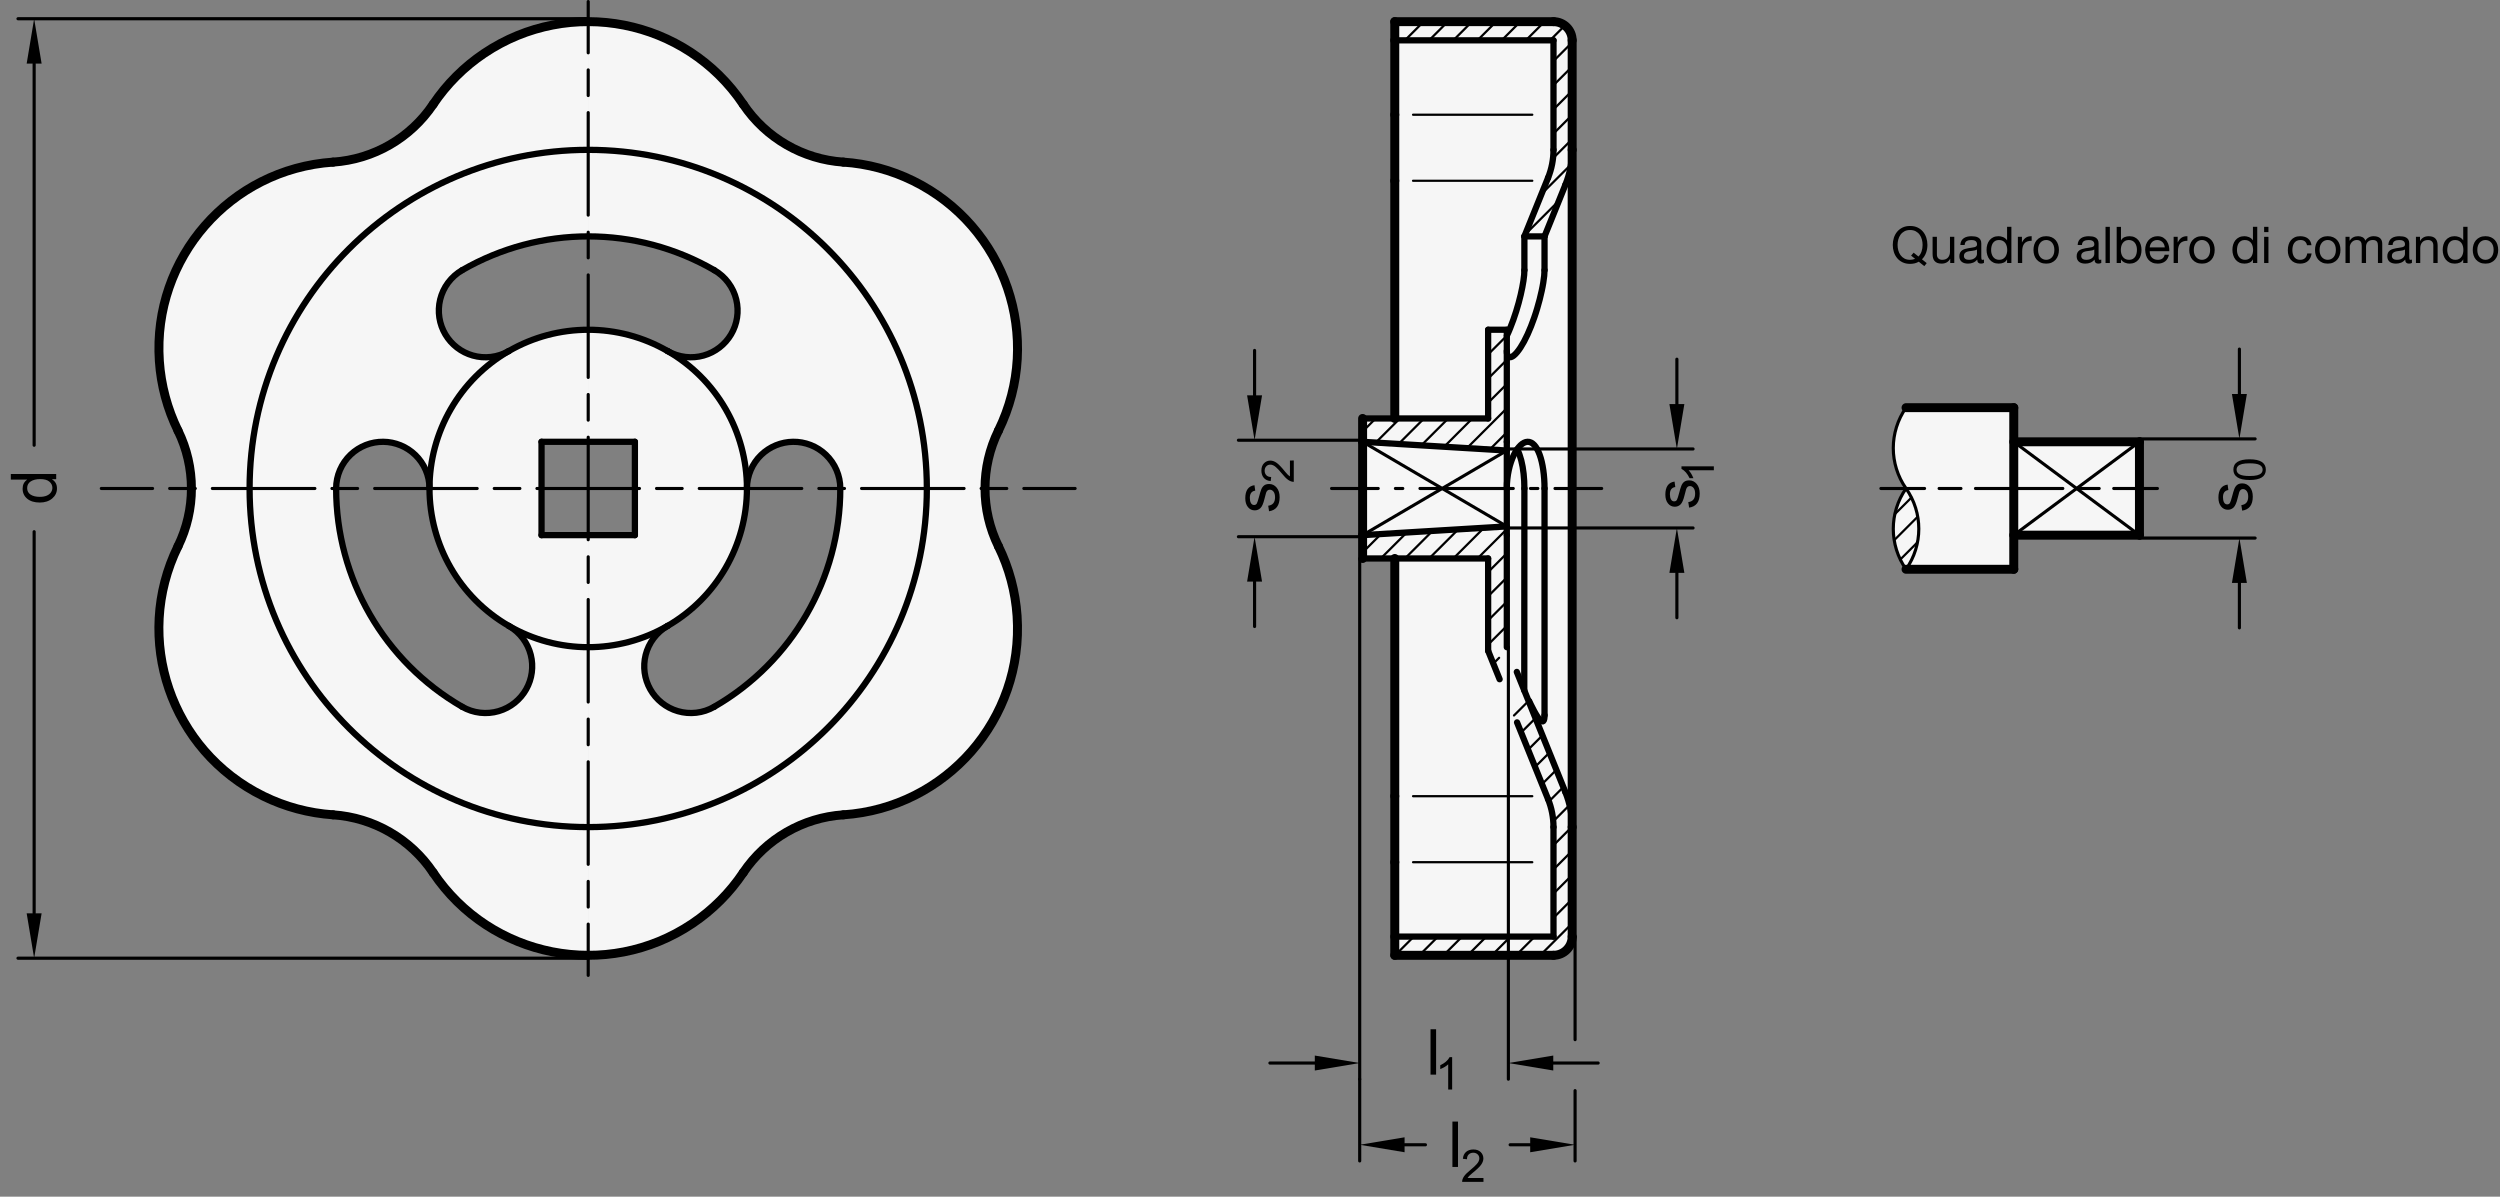<?xml version="1.0" encoding="utf-8"?>
<!-- Generator: Adobe Illustrator 19.1.0, SVG Export Plug-In . SVG Version: 6.00 Build 0)  -->
<svg version="1.1" xmlns="http://www.w3.org/2000/svg" xmlns:xlink="http://www.w3.org/1999/xlink" x="0px" y="0px"
	 viewBox="0 0 394.7 188.934" enable-background="new 0 0 394.7 188.934" xml:space="preserve">
<rect x="0" y="0" width="394.7" height="188.934" fill="#808080" stroke="none"/>
<g id="MD_x5F_3_x5F_FUELLUNG_x5F_WS">
	<g id="POLYLINE_1_">
		<path fill="#FFFFFF" d="M300.926,64.364c-2.686,3.828-2.686,8.928,0,12.756c-2.686,3.828-2.686,8.928,0,12.756h17.008V84.49
			h19.843V69.75h-19.843v-5.386H300.926z"/>
	</g>
	<g id="LWPOLYLINE_4_">
		<path fill="#FFFFFF" d="M215.129,66.065h5.078V3.419h25.058c1.628,0,2.948,1.32,2.948,2.948v141.612
			c-0.059,1.586-1.361,2.841-2.948,2.842h-25.058V88.175h-5.078V66.065"/>
	</g>
	<g id="LWPOLYLINE_5_">
		<path fill="#FFFFFF" d="M92.867,3.419v33.902c6.986,0,13.849,1.839,19.899,5.332c3.181,1.843,4.521,5.745,3.142,9.153
			c-1.529,3.778-5.83,5.601-9.608,4.073c-4.046-2.472-8.691-3.793-13.433-3.818V69.75h7.37v14.74h-7.37v17.688
			c4.22-0.034,8.368-1.092,12.09-3.082c7.993-4.426,12.958-12.839,12.969-21.976c0-3.969,3.143-7.225,7.11-7.365
			c4.068-0.144,7.482,3.037,7.626,7.105c0.097,14.311-7.5,27.572-19.895,34.727c-3.322,1.918-7.559,0.967-9.743-2.186
			c-2.318-3.346-1.484-7.937,1.862-10.255c-3.703,1.969-7.824,3.022-12.017,3.072v48.603c9.324,0,18.098-4.41,23.66-11.893
			c3.437-6.028,9.698-9.901,16.627-10.284c16.244-1.099,28.522-15.159,27.423-31.403c-0.185-2.731-0.749-5.424-1.677-7.999
			c-4.828-7.865-4.662-17.816,0.426-25.515c4.813-15.554-3.893-32.065-19.447-36.878c-2.186-0.676-4.442-1.096-6.725-1.25
			c-7.109-0.495-13.492-4.535-16.98-10.75c-5.485-7.081-13.891-11.284-22.846-11.424"/>
	</g>
	<g id="LWPOLYLINE_6_">
		<path fill="#FFFFFF" d="M92.867,3.419v33.902c-6.986,0-13.849,1.839-19.899,5.332c-3.527,2.043-4.729,6.557-2.687,10.084
			c1.843,3.181,5.745,4.521,9.153,3.142c4.046-2.472,8.691-3.793,13.433-3.818V69.75h-7.37v14.74h7.37v17.688
			c-4.219-0.043-8.365-1.1-12.09-3.082C72.784,94.669,67.82,86.257,67.809,77.12c0-4.07-3.3-7.37-7.37-7.37
			c-3.969,0-7.225,3.143-7.365,7.11c-0.097,14.311,7.5,27.572,19.895,34.727c3.525,2.035,8.032,0.827,10.068-2.698
			c1.918-3.322,0.967-7.559-2.186-9.743c3.703,1.969,7.824,3.022,12.017,3.072v48.603c-9.324,0-18.098-4.41-23.66-11.893
			c-3.437-6.028-9.698-9.901-16.627-10.284c-2.731-0.185-5.424-0.749-7.999-1.677c-15.318-5.517-23.264-22.408-17.746-37.726
			c4.828-7.865,4.662-17.816-0.426-25.515c-0.676-2.186-1.096-4.442-1.25-6.725c-1.099-16.244,11.178-30.304,27.423-31.403
			c7.109-0.495,13.492-4.535,16.98-10.75C75.045,7.766,83.451,3.563,92.407,3.423"/>
	</g>
</g>
<g id="MD_x5F_3_x5F_FUELLUNG_x5F_GR">
	<g id="LWPOLYLINE_1_">
		<path fill="#F6F6F6" d="M92.867,3.419v33.902c-6.986,0-13.849,1.839-19.899,5.332c-3.527,2.043-4.729,6.557-2.687,10.084
			c1.843,3.181,5.745,4.521,9.153,3.142c4.046-2.472,8.691-3.793,13.433-3.818V69.75h-7.37v14.74h7.37v17.688
			c-4.219-0.043-8.365-1.1-12.09-3.082C72.784,94.669,67.82,86.257,67.809,77.12c0-4.07-3.3-7.37-7.37-7.37
			c-3.969,0-7.225,3.143-7.365,7.11c-0.097,14.311,7.5,27.572,19.895,34.727c3.525,2.035,8.032,0.827,10.068-2.698
			c1.918-3.322,0.967-7.559-2.186-9.743c3.703,1.969,7.824,3.022,12.017,3.072v48.603c-9.324,0-18.098-4.41-23.66-11.893
			c-3.437-6.028-9.698-9.901-16.627-10.284c-2.731-0.185-5.424-0.749-7.999-1.677c-15.318-5.517-23.264-22.408-17.746-37.726
			c4.828-7.865,4.662-17.816-0.426-25.515c-0.676-2.186-1.096-4.442-1.25-6.725c-1.099-16.244,11.178-30.304,27.423-31.403
			c7.109-0.495,13.492-4.535,16.98-10.75C75.045,7.766,83.451,3.563,92.407,3.423"/>
	</g>
	<g id="LWPOLYLINE_2_">
		<path fill="#F6F6F6" d="M92.867,3.419v33.902c6.986,0,13.849,1.839,19.899,5.332c3.181,1.843,4.521,5.745,3.142,9.153
			c-1.529,3.778-5.83,5.601-9.608,4.073c-4.046-2.472-8.691-3.793-13.433-3.818V69.75h7.37v14.74h-7.37v17.688
			c4.22-0.034,8.368-1.092,12.09-3.082c7.993-4.426,12.958-12.839,12.969-21.976c0-3.969,3.143-7.225,7.11-7.365
			c4.068-0.144,7.482,3.037,7.626,7.105c0.097,14.311-7.5,27.572-19.895,34.727c-3.322,1.918-7.559,0.967-9.743-2.186
			c-2.318-3.346-1.484-7.937,1.862-10.255c-3.703,1.969-7.824,3.022-12.017,3.072v48.603c9.324,0,18.098-4.41,23.66-11.893
			c3.437-6.028,9.698-9.901,16.627-10.284c16.244-1.099,28.522-15.159,27.423-31.403c-0.185-2.731-0.749-5.424-1.677-7.999
			c-4.828-7.865-4.662-17.816,0.426-25.515c4.813-15.554-3.893-32.065-19.447-36.878c-2.186-0.676-4.442-1.096-6.725-1.25
			c-7.109-0.495-13.492-4.535-16.98-10.75c-5.485-7.081-13.891-11.284-22.846-11.424"/>
	</g>
	<g id="LWPOLYLINE_3_">
		<path fill="#F6F6F6" d="M215.129,66.065h5.078V3.419h25.058c1.628,0,2.948,1.32,2.948,2.948v141.612
			c-0.059,1.586-1.361,2.841-2.948,2.842h-25.058V88.175h-5.078V66.065"/>
	</g>
	<g id="POLYLINE">
		<path fill="#F6F6F6" d="M300.926,64.364c-2.686,3.828-2.686,8.928,0,12.756c-2.686,3.828-2.686,8.928,0,12.756h17.008V84.49
			h19.843V69.75h-19.843v-5.386H300.926z"/>
	</g>
</g>
<g id="MD_x5F_1_x5F_100">
	<g id="ARC">
		
			<path fill="none" stroke="#000000" stroke-width="1.417" stroke-linecap="round" stroke-linejoin="round" stroke-miterlimit="10" d="
			M68.39,137.771c-3.574-5.324-9.411-8.695-15.809-9.127"/>
	</g>
	<g id="ARC_1_">
		
			<path fill="none" stroke="#000000" stroke-width="1.417" stroke-linecap="round" stroke-linejoin="round" stroke-miterlimit="10" d="
			M133.154,128.643c16.244-1.099,28.522-15.159,27.423-31.403c-0.259-3.821-1.259-7.554-2.945-10.992"/>
	</g>
	<g id="ARC_2_">
		
			<path fill="none" stroke="#000000" stroke-width="1.417" stroke-linecap="round" stroke-linejoin="round" stroke-miterlimit="10" d="
			M157.631,67.992c7.17-14.618,1.133-32.28-13.485-39.45c-3.438-1.686-7.172-2.687-10.992-2.945"/>
	</g>
	<g id="ARC_3_">
		
			<path fill="none" stroke="#000000" stroke-width="1.417" stroke-linecap="round" stroke-linejoin="round" stroke-miterlimit="10" d="
			M117.345,16.469c3.574,5.324,9.411,8.695,15.809,9.127"/>
	</g>
	<g id="ARC_4_">
		
			<path fill="none" stroke="#000000" stroke-width="1.417" stroke-linecap="round" stroke-linejoin="round" stroke-miterlimit="10" d="
			M68.39,137.771c9.074,13.518,27.389,17.121,40.908,8.047c3.179-2.134,5.913-4.867,8.047-8.047"/>
	</g>
	<g id="ARC_5_">
		
			<path fill="none" stroke="#000000" stroke-width="1.417" stroke-linecap="round" stroke-linejoin="round" stroke-miterlimit="10" d="
			M117.345,16.469C108.27,2.951,89.955-0.652,76.437,8.422c-3.179,2.134-5.913,4.867-8.047,8.047"/>
	</g>
	<g id="ARC_6_">
		
			<path fill="none" stroke="#000000" stroke-width="1.417" stroke-linecap="round" stroke-linejoin="round" stroke-miterlimit="10" d="
			M28.104,86.247c2.824-5.757,2.824-12.498,0-18.255"/>
	</g>
	<g id="ARC_7_">
		
			<path fill="none" stroke="#000000" stroke-width="1.417" stroke-linecap="round" stroke-linejoin="round" stroke-miterlimit="10" d="
			M52.581,25.596c6.398-0.433,12.235-3.803,15.809-9.127"/>
	</g>
	<g id="ARC_8_">
		
			<path fill="none" stroke="#000000" stroke-width="1.417" stroke-linecap="round" stroke-linejoin="round" stroke-miterlimit="10" d="
			M28.104,86.247c-7.17,14.618-1.133,32.28,13.485,39.45c3.438,1.686,7.172,2.687,10.992,2.945"/>
	</g>
	<g id="ARC_9_">
		
			<path fill="none" stroke="#000000" stroke-width="1.417" stroke-linecap="round" stroke-linejoin="round" stroke-miterlimit="10" d="
			M52.581,25.596C36.337,26.696,24.059,40.756,25.158,57c0.259,3.821,1.259,7.554,2.945,10.992"/>
	</g>
	<g id="ARC_10_">
		
			<path fill="none" stroke="#000000" stroke-width="1.417" stroke-linecap="round" stroke-linejoin="round" stroke-miterlimit="10" d="
			M157.631,67.992c-2.824,5.757-2.824,12.498,0,18.255"/>
	</g>
	<g id="ARC_11_">
		
			<path fill="none" stroke="#000000" stroke-width="1.417" stroke-linecap="round" stroke-linejoin="round" stroke-miterlimit="10" d="
			M133.154,128.643c-6.398,0.433-12.235,3.803-15.809,9.127"/>
	</g>
	<g id="LINE_8_">
		
			<line fill="none" stroke="#000000" stroke-width="1.417" stroke-linecap="round" stroke-linejoin="round" stroke-miterlimit="10" x1="248.213" y1="23.658" x2="248.213" y2="130.581"/>
	</g>
	<g id="LINE_9_">
		
			<line fill="none" stroke="#000000" stroke-width="1.417" stroke-linecap="round" stroke-linejoin="round" stroke-miterlimit="10" x1="245.265" y1="150.821" x2="220.207" y2="150.821"/>
	</g>
	<g id="LINE_13_">
		
			<line fill="none" stroke="#000000" stroke-width="1.417" stroke-linecap="round" stroke-linejoin="round" stroke-miterlimit="10" x1="220.207" y1="3.419" x2="245.265" y2="3.419"/>
	</g>
	<g id="LINE_18_">
		
			<line fill="none" stroke="#000000" stroke-width="1.417" stroke-linecap="round" stroke-linejoin="round" stroke-miterlimit="10" x1="220.207" y1="147.873" x2="220.207" y2="136.127"/>
	</g>
	<g id="ARC_25_">
		
			<path fill="none" stroke="#000000" stroke-width="1.417" stroke-linecap="round" stroke-linejoin="round" stroke-miterlimit="10" d="
			M245.265,150.821c1.628,0,2.948-1.32,2.948-2.948"/>
	</g>
	<g id="ARC_26_">
		
			<path fill="none" stroke="#000000" stroke-width="1.417" stroke-linecap="round" stroke-linejoin="round" stroke-miterlimit="10" d="
			M248.213,6.367c0-1.628-1.32-2.948-2.948-2.948"/>
	</g>
	<g id="LINE_22_">
		
			<line fill="none" stroke="#000000" stroke-width="1.417" stroke-linecap="round" stroke-linejoin="round" stroke-miterlimit="10" x1="220.207" y1="3.419" x2="220.207" y2="6.367"/>
	</g>
	<g id="LINE_23_">
		
			<line fill="none" stroke="#000000" stroke-width="1.417" stroke-linecap="round" stroke-linejoin="round" stroke-miterlimit="10" x1="248.213" y1="23.658" x2="248.213" y2="6.367"/>
	</g>
	<g id="LINE_25_">
		
			<line fill="none" stroke="#000000" stroke-width="1.417" stroke-linecap="round" stroke-linejoin="round" stroke-miterlimit="10" x1="215.129" y1="88.175" x2="215.129" y2="84.49"/>
	</g>
	<g id="LINE_28_">
		
			<line fill="none" stroke="#000000" stroke-width="1.417" stroke-linecap="round" stroke-linejoin="round" stroke-miterlimit="10" x1="220.207" y1="147.873" x2="220.207" y2="150.821"/>
	</g>
	<g id="LINE_30_">
		
			<line fill="none" stroke="#000000" stroke-width="1.417" stroke-linecap="round" stroke-linejoin="round" stroke-miterlimit="10" x1="248.213" y1="147.873" x2="248.213" y2="130.581"/>
	</g>
	<g id="LINE_33_">
		
			<line fill="none" stroke="#000000" stroke-width="1.417" stroke-linecap="round" stroke-linejoin="round" stroke-miterlimit="10" x1="215.129" y1="69.75" x2="215.129" y2="66.065"/>
	</g>
	<g id="LINE_37_">
		
			<line fill="none" stroke="#000000" stroke-width="1.417" stroke-linecap="round" stroke-linejoin="round" stroke-miterlimit="10" x1="220.207" y1="18.112" x2="220.207" y2="6.367"/>
	</g>
	<g id="LINE_38_">
		
			<line fill="none" stroke="#000000" stroke-width="1.417" stroke-linecap="round" stroke-linejoin="round" stroke-miterlimit="10" x1="215.129" y1="69.75" x2="215.129" y2="84.49"/>
	</g>
	<g id="LINE_40_">
		
			<line fill="none" stroke="#000000" stroke-width="1.417" stroke-linecap="round" stroke-linejoin="round" stroke-miterlimit="10" x1="220.207" y1="136.127" x2="220.207" y2="125.702"/>
	</g>
	<g id="LINE_41_">
		
			<line fill="none" stroke="#000000" stroke-width="1.417" stroke-linecap="round" stroke-linejoin="round" stroke-miterlimit="10" x1="220.207" y1="28.538" x2="220.207" y2="18.112"/>
	</g>
	<g id="LINE_42_">
		
			<line fill="none" stroke="#000000" stroke-width="1.417" stroke-linecap="round" stroke-linejoin="round" stroke-miterlimit="10" x1="220.207" y1="66.065" x2="220.207" y2="28.538"/>
	</g>
	<g id="LINE_43_">
		
			<line fill="none" stroke="#000000" stroke-width="1.417" stroke-linecap="round" stroke-linejoin="round" stroke-miterlimit="10" x1="220.207" y1="125.702" x2="220.207" y2="88.175"/>
	</g>
	<g id="LINE_77_">
		
			<line fill="none" stroke="#000000" stroke-width="1.417" stroke-linecap="round" stroke-linejoin="round" stroke-miterlimit="10" x1="317.934" y1="89.876" x2="300.926" y2="89.876"/>
	</g>
	<g id="LINE_78_">
		
			<line fill="none" stroke="#000000" stroke-width="1.417" stroke-linecap="round" stroke-linejoin="round" stroke-miterlimit="10" x1="317.934" y1="64.364" x2="300.926" y2="64.364"/>
	</g>
	<g id="LINE_79_">
		
			<line fill="none" stroke="#000000" stroke-width="1.417" stroke-linecap="round" stroke-linejoin="round" stroke-miterlimit="10" x1="317.934" y1="89.876" x2="317.934" y2="64.364"/>
	</g>
	<g id="LINE_80_">
		
			<line fill="none" stroke="#000000" stroke-width="1.417" stroke-linecap="round" stroke-linejoin="round" stroke-miterlimit="10" x1="317.934" y1="69.75" x2="337.776" y2="69.75"/>
	</g>
	<g id="LINE_81_">
		
			<line fill="none" stroke="#000000" stroke-width="1.417" stroke-linecap="round" stroke-linejoin="round" stroke-miterlimit="10" x1="317.934" y1="84.49" x2="337.776" y2="84.49"/>
	</g>
	<g id="LINE_82_">
		
			<line fill="none" stroke="#000000" stroke-width="1.417" stroke-linecap="round" stroke-linejoin="round" stroke-miterlimit="10" x1="337.776" y1="69.75" x2="337.776" y2="84.49"/>
	</g>
</g>
<g id="MD_x5F_1_x5F_070">
	<g id="ARC_12_">
		
			<path fill="none" stroke="#000000" stroke-width="0.992" stroke-linecap="round" stroke-linejoin="round" stroke-miterlimit="10" d="
			M112.767,111.586c12.314-7.109,19.899-20.248,19.899-34.466"/>
	</g>
	<g id="SPLINE">
		
			<path fill="none" stroke="#000000" stroke-width="0.992" stroke-linecap="round" stroke-linejoin="round" stroke-miterlimit="10" d="
			M132.666,77.12c0-0.507-0.052-1.004-0.153-1.492c-0.101-0.488-0.254-0.973-0.451-1.429s-0.437-0.887-0.72-1.293
			c-0.141-0.203-0.294-0.399-0.453-0.585c-0.16-0.186-0.327-0.363-0.502-0.53c-0.351-0.335-0.736-0.636-1.143-0.894
			c-0.407-0.258-0.832-0.472-1.274-0.644c-0.442-0.172-0.903-0.302-1.365-0.385c-0.461-0.083-0.926-0.122-1.393-0.117
			c-0.467,0.005-0.936,0.056-1.389,0.148c-0.454,0.093-0.897,0.227-1.33,0.405c-0.433,0.178-0.849,0.397-1.239,0.653
			c-0.39,0.256-0.757,0.549-1.1,0.882c-0.685,0.667-1.239,1.46-1.63,2.371c-0.196,0.456-0.344,0.926-0.445,1.412
			c-0.101,0.486-0.154,0.991-0.154,1.498"/>
	</g>
	<g id="ARC_13_">
		
			<path fill="none" stroke="#000000" stroke-width="0.992" stroke-linecap="round" stroke-linejoin="round" stroke-miterlimit="10" d="
			M117.926,77.12c0-8.952-4.776-17.225-12.529-21.701"/>
	</g>
	<g id="SPLINE_1_">
		
			<path fill="none" stroke="#000000" stroke-width="0.992" stroke-linecap="round" stroke-linejoin="round" stroke-miterlimit="10" d="
			M105.396,55.419c0.439,0.253,0.895,0.457,1.367,0.613s0.965,0.265,1.453,0.323c0.488,0.058,0.974,0.066,1.459,0.027
			c0.485-0.039,0.957-0.125,1.413-0.255c0.456-0.129,0.902-0.303,1.321-0.515c0.419-0.212,0.812-0.461,1.18-0.745
			c0.368-0.285,0.713-0.608,1.019-0.955c0.307-0.347,0.579-0.722,0.817-1.124c0.238-0.402,0.439-0.831,0.596-1.271
			s0.273-0.895,0.345-1.365c0.036-0.235,0.061-0.475,0.074-0.714c0.013-0.239,0.014-0.477,0.004-0.716
			c-0.02-0.477-0.086-0.953-0.202-1.429c-0.116-0.476-0.279-0.939-0.486-1.382c-0.104-0.222-0.219-0.439-0.346-0.651
			s-0.266-0.422-0.415-0.622c-0.298-0.401-0.633-0.767-1.006-1.1c-0.372-0.332-0.785-0.632-1.224-0.885"/>
	</g>
	<g id="ARC_14_">
		
			<path fill="none" stroke="#000000" stroke-width="0.992" stroke-linecap="round" stroke-linejoin="round" stroke-miterlimit="10" d="
			M112.767,42.653c-12.314-7.109-27.485-7.109-39.798,0"/>
	</g>
	<g id="SPLINE_2_">
		
			<path fill="none" stroke="#000000" stroke-width="0.992" stroke-linecap="round" stroke-linejoin="round" stroke-miterlimit="10" d="
			M72.968,42.653c-0.439,0.253-0.844,0.547-1.216,0.878c-0.372,0.332-0.715,0.707-1.012,1.105c-0.297,0.399-0.55,0.822-0.76,1.27
			c-0.105,0.224-0.199,0.454-0.28,0.685c-0.081,0.231-0.15,0.465-0.208,0.7c-0.115,0.471-0.183,0.955-0.203,1.437
			c-0.02,0.482,0.007,0.957,0.079,1.425c0.072,0.468,0.19,0.933,0.349,1.375s0.357,0.863,0.595,1.265s0.516,0.782,0.823,1.129
			s0.645,0.663,1.015,0.949c0.37,0.286,0.769,0.536,1.185,0.746s0.854,0.381,1.314,0.511c0.921,0.26,1.884,0.343,2.869,0.226
			c0.492-0.058,0.974-0.165,1.445-0.321c0.471-0.155,0.935-0.362,1.374-0.616"/>
	</g>
	<g id="ARC_15_">
		
			<path fill="none" stroke="#000000" stroke-width="0.992" stroke-linecap="round" stroke-linejoin="round" stroke-miterlimit="10" d="
			M80.338,55.419c-7.753,4.476-12.529,12.749-12.529,21.701"/>
	</g>
	<g id="SPLINE_3_">
		
			<path fill="none" stroke="#000000" stroke-width="0.992" stroke-linecap="round" stroke-linejoin="round" stroke-miterlimit="10" d="
			M67.809,77.12c0-0.507-0.052-1.003-0.152-1.49c-0.101-0.487-0.253-0.968-0.447-1.42c-0.194-0.451-0.43-0.877-0.706-1.277
			c-0.277-0.401-0.587-0.766-0.927-1.097c-0.34-0.33-0.714-0.629-1.107-0.886c-0.393-0.257-0.805-0.473-1.236-0.649
			s-0.883-0.313-1.337-0.405c-0.454-0.092-0.915-0.141-1.381-0.145c-0.467-0.005-0.939,0.035-1.399,0.119s-0.911,0.211-1.355,0.384
			c-0.222,0.086-0.442,0.185-0.655,0.293c-0.213,0.108-0.42,0.226-0.622,0.354c-0.403,0.256-0.782,0.552-1.137,0.89
			c-0.354,0.338-0.674,0.711-0.954,1.112c-0.14,0.201-0.271,0.409-0.391,0.625c-0.121,0.216-0.232,0.441-0.331,0.671
			c-0.198,0.459-0.348,0.932-0.45,1.421s-0.155,0.995-0.155,1.502"/>
	</g>
	<g id="ARC_16_">
		
			<path fill="none" stroke="#000000" stroke-width="0.992" stroke-linecap="round" stroke-linejoin="round" stroke-miterlimit="10" d="
			M53.069,77.12c0,14.219,7.586,27.357,19.899,34.466"/>
	</g>
	<g id="SPLINE_4_">
		
			<path fill="none" stroke="#000000" stroke-width="0.992" stroke-linecap="round" stroke-linejoin="round" stroke-miterlimit="10" d="
			M72.968,111.586c0.439,0.253,0.895,0.457,1.369,0.614c0.473,0.157,0.97,0.266,1.463,0.324c0.494,0.058,0.987,0.065,1.479,0.023
			c0.246-0.021,0.493-0.055,0.734-0.1c0.241-0.045,0.478-0.102,0.71-0.17c0.465-0.136,0.918-0.319,1.346-0.543
			c0.427-0.223,0.825-0.484,1.195-0.781c0.37-0.297,0.713-0.632,1.016-0.989c0.303-0.358,0.569-0.741,0.798-1.148
			s0.42-0.838,0.566-1.277c0.147-0.439,0.252-0.89,0.314-1.354c0.062-0.464,0.08-0.934,0.054-1.399
			c-0.026-0.466-0.097-0.93-0.214-1.394c-0.235-0.927-0.645-1.803-1.238-2.597c-0.297-0.397-0.63-0.761-1-1.091
			c-0.37-0.33-0.781-0.629-1.221-0.882"/>
	</g>
	<g id="ARC_17_">
		
			<path fill="none" stroke="#000000" stroke-width="0.992" stroke-linecap="round" stroke-linejoin="round" stroke-miterlimit="10" d="
			M80.338,98.821c7.753,4.476,17.305,4.476,25.058,0"/>
	</g>
	<g id="SPLINE_5_">
		
			<path fill="none" stroke="#000000" stroke-width="0.992" stroke-linecap="round" stroke-linejoin="round" stroke-miterlimit="10" d="
			M105.396,98.821c-0.439,0.253-0.843,0.546-1.215,0.877s-0.712,0.703-1.006,1.097c-0.294,0.394-0.544,0.81-0.753,1.25
			c-0.209,0.44-0.37,0.892-0.486,1.351s-0.188,0.933-0.214,1.401s-0.007,0.934,0.055,1.395s0.17,0.921,0.318,1.36
			c0.148,0.439,0.336,0.862,0.565,1.269c0.229,0.407,0.5,0.796,0.802,1.152c0.302,0.356,0.638,0.684,1.01,0.981
			c0.186,0.149,0.381,0.29,0.581,0.421c0.2,0.131,0.406,0.251,0.618,0.362c0.423,0.221,0.869,0.402,1.339,0.539
			c0.47,0.138,0.953,0.228,1.44,0.27c0.244,0.021,0.489,0.03,0.737,0.026c0.247-0.004,0.498-0.02,0.746-0.049
			c0.496-0.058,0.981-0.165,1.455-0.321c0.474-0.156,0.939-0.364,1.378-0.617"/>
	</g>
	<g id="ARC_18_">
		
			<path fill="none" stroke="#000000" stroke-width="0.992" stroke-linecap="round" stroke-linejoin="round" stroke-miterlimit="10" d="
			M67.809,77.12c0,8.952,4.776,17.225,12.529,21.701"/>
	</g>
	<g id="ARC_19_">
		
			<path fill="none" stroke="#000000" stroke-width="0.992" stroke-linecap="round" stroke-linejoin="round" stroke-miterlimit="10" d="
			M105.396,55.419c-7.753-4.476-17.305-4.476-25.058,0"/>
	</g>
	<g id="LINE">
		
			<line fill="none" stroke="#000000" stroke-width="0.992" stroke-linecap="round" stroke-linejoin="round" stroke-miterlimit="10" x1="85.497" y1="69.75" x2="85.497" y2="84.49"/>
	</g>
	<g id="LINE_1_">
		
			<line fill="none" stroke="#000000" stroke-width="0.992" stroke-linecap="round" stroke-linejoin="round" stroke-miterlimit="10" x1="85.497" y1="84.49" x2="100.237" y2="84.49"/>
	</g>
	<g id="LINE_2_">
		
			<line fill="none" stroke="#000000" stroke-width="0.992" stroke-linecap="round" stroke-linejoin="round" stroke-miterlimit="10" x1="100.237" y1="84.49" x2="100.237" y2="69.75"/>
	</g>
	<g id="LINE_3_">
		
			<line fill="none" stroke="#000000" stroke-width="0.992" stroke-linecap="round" stroke-linejoin="round" stroke-miterlimit="10" x1="100.237" y1="69.75" x2="85.497" y2="69.75"/>
	</g>
	<g id="ARC_20_">
		
			<path fill="none" stroke="#000000" stroke-width="0.992" stroke-linecap="round" stroke-linejoin="round" stroke-miterlimit="10" d="
			M105.396,98.821c7.753-4.476,12.529-12.749,12.529-21.701"/>
	</g>
	<g id="CIRCLE">
		
			<path fill="none" stroke="#000000" stroke-width="0.992" stroke-linecap="round" stroke-linejoin="round" stroke-miterlimit="10" d="
			M39.406,77.12c0-29.526,23.936-53.462,53.462-53.462s53.462,23.936,53.462,53.462s-23.936,53.462-53.462,53.462
			S39.406,106.646,39.406,77.12L39.406,77.12z"/>
	</g>
	<g id="LINE_4_">
		
			<line fill="none" stroke="#000000" stroke-width="0.992" stroke-linecap="round" stroke-linejoin="round" stroke-miterlimit="10" x1="247.14" y1="125.06" x2="239.474" y2="106.085"/>
	</g>
	<g id="SPLINE_6_">
		
			<path fill="none" stroke="#000000" stroke-width="0.992" stroke-linecap="round" stroke-linejoin="round" stroke-miterlimit="10" d="
			M241.418,110.673c0.102,0.218,0.203,0.429,0.301,0.629c0.174,0.356,0.343,0.684,0.505,0.981c0.081,0.149,0.161,0.29,0.238,0.421
			s0.151,0.251,0.222,0.362c0.143,0.221,0.276,0.402,0.398,0.539c0.122,0.138,0.232,0.228,0.326,0.27
			c0.047,0.021,0.091,0.03,0.132,0.026c0.04-0.004,0.078-0.02,0.111-0.049c0.066-0.058,0.116-0.165,0.149-0.321
			c0.034-0.156,0.051-0.364,0.051-0.617"/>
	</g>
	<g id="LINE_5_">
		
			<line fill="none" stroke="#000000" stroke-width="0.992" stroke-linecap="round" stroke-linejoin="round" stroke-miterlimit="10" x1="243.851" y1="112.916" x2="243.85" y2="77.12"/>
	</g>
	<g id="SPLINE_7_">
		
			<path fill="none" stroke="#000000" stroke-width="0.992" stroke-linecap="round" stroke-linejoin="round" stroke-miterlimit="10" d="
			M243.85,77.12c0-0.507-0.017-1.004-0.05-1.492c-0.033-0.488-0.084-0.973-0.15-1.429c-0.066-0.456-0.146-0.887-0.242-1.293
			c-0.048-0.203-0.1-0.399-0.154-0.585s-0.112-0.363-0.173-0.53c-0.121-0.335-0.256-0.636-0.4-0.894s-0.297-0.472-0.459-0.644
			c-0.162-0.172-0.334-0.302-0.509-0.385c-0.175-0.083-0.355-0.122-0.539-0.117c-0.185,0.005-0.373,0.056-0.56,0.148
			c-0.187,0.093-0.374,0.227-0.56,0.405c-0.186,0.178-0.37,0.397-0.546,0.653c-0.176,0.256-0.345,0.549-0.507,0.882
			c-0.323,0.667-0.598,1.46-0.797,2.371c-0.099,0.456-0.176,0.926-0.228,1.412s-0.08,0.991-0.08,1.498"/>
	</g>
	<g id="SPLINE_8_">
		
			<path fill="none" stroke="#000000" stroke-width="0.992" stroke-linecap="round" stroke-linejoin="round" stroke-miterlimit="10" d="
			M237.895,55.419c0,0.253,0.027,0.457,0.079,0.613c0.052,0.156,0.131,0.265,0.229,0.323s0.217,0.066,0.352,0.027
			c0.136-0.039,0.286-0.125,0.446-0.255c0.16-0.129,0.333-0.303,0.51-0.515c0.177-0.212,0.359-0.461,0.545-0.745
			c0.186-0.285,0.376-0.608,0.563-0.955s0.373-0.722,0.557-1.124c0.184-0.402,0.367-0.831,0.541-1.271
			c0.174-0.44,0.343-0.895,0.505-1.365c0.081-0.235,0.161-0.475,0.238-0.714c0.077-0.239,0.151-0.477,0.222-0.716
			c0.143-0.477,0.276-0.953,0.398-1.429c0.122-0.476,0.232-0.939,0.326-1.382c0.047-0.222,0.091-0.439,0.132-0.651
			c0.04-0.212,0.078-0.422,0.111-0.622c0.066-0.401,0.116-0.767,0.149-1.1c0.034-0.332,0.051-0.632,0.051-0.885"/>
	</g>
	<g id="LINE_6_">
		
			<line fill="none" stroke="#000000" stroke-width="0.992" stroke-linecap="round" stroke-linejoin="round" stroke-miterlimit="10" x1="243.85" y1="42.653" x2="243.85" y2="37.321"/>
	</g>
	<g id="LINE_7_">
		
			<line fill="none" stroke="#000000" stroke-width="0.992" stroke-linecap="round" stroke-linejoin="round" stroke-miterlimit="10" x1="243.85" y1="37.321" x2="247.14" y2="29.18"/>
	</g>
	<g id="ARC_21_">
		
			<path fill="none" stroke="#000000" stroke-width="0.992" stroke-linecap="round" stroke-linejoin="round" stroke-miterlimit="10" d="
			M247.14,29.18c0.709-1.755,1.073-3.629,1.073-5.522"/>
	</g>
	<g id="ARC_22_">
		
			<path fill="none" stroke="#000000" stroke-width="0.992" stroke-linecap="round" stroke-linejoin="round" stroke-miterlimit="10" d="
			M248.213,130.581c0-1.892-0.364-3.767-1.073-5.522"/>
	</g>
	<g id="LINE_10_">
		
			<line fill="none" stroke="#000000" stroke-width="0.992" stroke-linecap="round" stroke-linejoin="round" stroke-miterlimit="10" x1="234.947" y1="52.062" x2="237.895" y2="52.062"/>
	</g>
	<g id="LINE_11_">
		
			<line fill="none" stroke="#000000" stroke-width="0.992" stroke-linecap="round" stroke-linejoin="round" stroke-miterlimit="10" x1="240.671" y1="42.653" x2="240.671" y2="37.321"/>
	</g>
	<g id="LINE_12_">
		
			<line fill="none" stroke="#000000" stroke-width="0.992" stroke-linecap="round" stroke-linejoin="round" stroke-miterlimit="10" x1="243.85" y1="37.321" x2="240.671" y2="37.321"/>
	</g>
	<g id="SPLINE_9_">
		
			<path fill="none" stroke="#000000" stroke-width="0.992" stroke-linecap="round" stroke-linejoin="round" stroke-miterlimit="10" d="
			M237.895,53.004c0.004-0.008,0.008-0.017,0.013-0.025c0.178-0.352,0.351-0.766,0.52-1.187c0.169-0.421,0.334-0.849,0.493-1.29
			c0.158-0.441,0.31-0.895,0.453-1.352c0.137-0.439,0.266-0.88,0.386-1.318c0.12-0.437,0.23-0.871,0.329-1.293
			c0.093-0.397,0.176-0.784,0.248-1.155c0.072-0.37,0.133-0.723,0.184-1.055c0.051-0.335,0.09-0.648,0.113-0.924
			c0.023-0.276,0.031-0.514,0.038-0.752"/>
	</g>
	<g id="SPLINE_10_">
		
			<path fill="none" stroke="#000000" stroke-width="0.992" stroke-linecap="round" stroke-linejoin="round" stroke-miterlimit="10" d="
			M240.671,77.12c-0.006-0.398-0.013-0.797-0.032-1.189c-0.02-0.393-0.052-0.78-0.094-1.155c-0.042-0.375-0.094-0.739-0.155-1.087
			c-0.061-0.349-0.132-0.682-0.212-0.992c-0.081-0.316-0.173-0.609-0.269-0.887c-0.097-0.278-0.199-0.543-0.317-0.744
			c-0.023-0.039-0.046-0.075-0.069-0.112"/>
	</g>
	<g id="LINE_14_">
		
			<line fill="none" stroke="#000000" stroke-width="0.992" stroke-linecap="round" stroke-linejoin="round" stroke-miterlimit="10" x1="240.652" y1="109.001" x2="240.671" y2="77.12"/>
	</g>
	<g id="LINE_15_">
		
			<line fill="none" stroke="#000000" stroke-width="0.992" stroke-linecap="round" stroke-linejoin="round" stroke-miterlimit="10" x1="244.406" y1="126.164" x2="239.513" y2="114.053"/>
	</g>
	<g id="LINE_16_">
		
			<line fill="none" stroke="#000000" stroke-width="0.992" stroke-linecap="round" stroke-linejoin="round" stroke-miterlimit="10" x1="236.759" y1="107.236" x2="234.947" y2="102.751"/>
	</g>
	<g id="LINE_17_">
		
			<line fill="none" stroke="#000000" stroke-width="0.992" stroke-linecap="round" stroke-linejoin="round" stroke-miterlimit="10" x1="240.671" y1="37.321" x2="244.406" y2="28.075"/>
	</g>
	<g id="ARC_23_">
		
			<path fill="none" stroke="#000000" stroke-width="0.992" stroke-linecap="round" stroke-linejoin="round" stroke-miterlimit="10" d="
			M244.406,28.075c0.567-1.404,0.859-2.903,0.859-4.417"/>
	</g>
	<g id="ARC_24_">
		
			<path fill="none" stroke="#000000" stroke-width="0.992" stroke-linecap="round" stroke-linejoin="round" stroke-miterlimit="10" d="
			M245.265,130.581c0-1.514-0.292-3.014-0.859-4.417"/>
	</g>
	<g id="LINE_19_">
		
			<line fill="none" stroke="#000000" stroke-width="0.992" stroke-linecap="round" stroke-linejoin="round" stroke-miterlimit="10" x1="245.265" y1="147.873" x2="220.207" y2="147.873"/>
	</g>
	<g id="LINE_20_">
		
			<line fill="none" stroke="#000000" stroke-width="0.992" stroke-linecap="round" stroke-linejoin="round" stroke-miterlimit="10" x1="220.207" y1="6.367" x2="245.265" y2="6.367"/>
	</g>
	<g id="LINE_21_">
		
			<line fill="none" stroke="#000000" stroke-width="0.992" stroke-linecap="round" stroke-linejoin="round" stroke-miterlimit="10" x1="245.265" y1="23.658" x2="245.265" y2="6.367"/>
	</g>
	<g id="LINE_24_">
		
			<line fill="none" stroke="#000000" stroke-width="0.992" stroke-linecap="round" stroke-linejoin="round" stroke-miterlimit="10" x1="245.265" y1="147.873" x2="245.265" y2="130.581"/>
	</g>
	<g id="LINE_26_">
		
			<line fill="none" stroke="#000000" stroke-width="0.992" stroke-linecap="round" stroke-linejoin="round" stroke-miterlimit="10" x1="234.947" y1="88.175" x2="215.129" y2="88.175"/>
	</g>
	<g id="LINE_27_">
		
			<line fill="none" stroke="#000000" stroke-width="0.992" stroke-linecap="round" stroke-linejoin="round" stroke-miterlimit="10" x1="215.129" y1="84.49" x2="237.895" y2="83.108"/>
	</g>
	<g id="LINE_29_">
		
			<line fill="none" stroke="#000000" stroke-width="0.992" stroke-linecap="round" stroke-linejoin="round" stroke-miterlimit="10" x1="237.895" y1="102.178" x2="237.895" y2="84.49"/>
	</g>
	<g id="LINE_31_">
		
			<line fill="none" stroke="#000000" stroke-width="0.992" stroke-linecap="round" stroke-linejoin="round" stroke-miterlimit="10" x1="234.947" y1="102.751" x2="234.947" y2="88.175"/>
	</g>
	<g id="LINE_32_">
		
			<line fill="none" stroke="#000000" stroke-width="0.992" stroke-linecap="round" stroke-linejoin="round" stroke-miterlimit="10" x1="215.129" y1="66.065" x2="234.947" y2="66.065"/>
	</g>
	<g id="LINE_34_">
		
			<line fill="none" stroke="#000000" stroke-width="0.992" stroke-linecap="round" stroke-linejoin="round" stroke-miterlimit="10" x1="237.895" y1="71.132" x2="215.129" y2="69.75"/>
	</g>
	<g id="LINE_35_">
		
			<line fill="none" stroke="#000000" stroke-width="0.992" stroke-linecap="round" stroke-linejoin="round" stroke-miterlimit="10" x1="237.895" y1="69.75" x2="237.895" y2="52.062"/>
	</g>
	<g id="LINE_36_">
		
			<line fill="none" stroke="#000000" stroke-width="0.992" stroke-linecap="round" stroke-linejoin="round" stroke-miterlimit="10" x1="234.947" y1="66.065" x2="234.947" y2="52.062"/>
	</g>
	<g id="LINE_39_">
		
			<line fill="none" stroke="#000000" stroke-width="0.992" stroke-linecap="round" stroke-linejoin="round" stroke-miterlimit="10" x1="237.895" y1="84.49" x2="237.895" y2="69.75"/>
	</g>
</g>
<g id="MD_x5F_2_x5F_SCHRAFFUR">
	<g id="HATCH">
		<path fill-rule="evenodd" clip-rule="evenodd" fill="none" d="M237.895,52.062h-2.948v14.003h-19.818v3.685l22.766,1.382V52.062
			L237.895,52.062z M237.895,83.108l-22.766,1.382v3.685h19.818v14.576l0.906,2.242l2.042-2.815l3.11,7.698l-2.334,2.2l5.735,14.089
			c0.567,1.404,0.859,2.903,0.859,4.417v17.291h-25.058v2.948h25.058c1.628,0,2.948-1.32,2.948-2.948v-17.291
			c0-1.892-0.364-3.767-1.073-5.522l-9.245-22.882V83.108L237.895,83.108z"/>
		
			<path fill="none" stroke="#000000" stroke-width="0.354" stroke-linecap="round" stroke-linejoin="round" stroke-miterlimit="10" d="
			M215.129,68.129l2.064-2.064 M217.201,69.875l3.811-3.811 M234.947,52.129l0.068-0.068 M220.801,70.094l4.029-4.029
			 M224.401,70.312l4.248-4.248 M228.001,70.531l4.466-4.466 M234.947,55.948L237.895,53 M234.947,59.766l2.948-2.948
			 M234.947,63.585l2.948-2.948 M215.129,87.221l2.908-2.908 M231.6,70.75l6.295-6.295 M217.993,88.175l4.108-4.108 M235.2,70.968
			l2.695-2.695 M221.812,88.175l4.355-4.355 M225.63,88.175l4.602-4.602 M229.449,88.175l4.849-4.849 M233.267,88.175l4.628-4.628
			 M234.947,90.313l2.948-2.948 M234.947,94.132l2.948-2.948 M234.947,97.95l2.948-2.948 M234.947,101.768l2.948-2.948
			 M235.763,104.771l0.916-0.916 M239.031,112.958l2.293-2.293 M240.135,115.672l2.287-2.287 M241.24,118.386l2.281-2.281
			 M242.345,121.099l2.276-2.276 M243.449,123.813l2.27-2.27 M220.26,150.821l2.948-2.948 M244.523,126.558l2.295-2.295
			 M224.079,150.821l2.948-2.948 M245.182,129.717l2.575-2.575 M227.897,150.821l2.948-2.948 M245.265,133.452l2.941-2.941
			 M231.715,150.821l2.948-2.948 M235.534,150.821l2.948-2.948 M239.352,150.821l2.948-2.948 M245.265,137.271l2.948-2.948
			 M245.265,141.089l2.948-2.948 M245.265,144.907l2.948-2.948 M243.17,150.821l5.043-5.043"/>
	</g>
	<g id="HATCH_1_">
		<polygon fill-rule="evenodd" clip-rule="evenodd" fill="none" points="248.213,6.367 245.265,3.419 220.207,3.419 220.207,6.367 
			245.265,6.367 245.265,23.658 244.406,28.075 240.671,37.321 243.85,37.321 247.14,29.18 248.213,23.658 		"/>
		
			<path fill="none" stroke="#000000" stroke-width="0.354" stroke-linecap="round" stroke-linejoin="round" stroke-miterlimit="10" d="
			M220.207,4.151l0.732-0.732 M221.809,6.367l2.948-2.948 M225.627,6.367l2.948-2.948 M229.446,6.367l2.948-2.948 M233.264,6.367
			l2.948-2.948 M237.082,6.367l2.948-2.948 M240.901,6.367l2.948-2.948 M244.719,6.367l2.287-2.287 M245.265,9.639l2.948-2.948
			 M245.265,13.458l2.948-2.948 M245.265,17.276l2.948-2.948 M245.265,21.095l2.948-2.948 M245.131,25.047l3.082-3.082
			 M243.38,30.617l4.607-4.607 M240.791,37.024l5.335-5.335"/>
	</g>
	<g id="LINE_83_">
		
			<line fill="none" stroke="#000000" stroke-width="0.354" stroke-linecap="round" stroke-linejoin="round" stroke-miterlimit="10" x1="299.056" y1="85.287" x2="302.772" y2="81.571"/>
	</g>
	<g id="LINE_84_">
		
			<line fill="none" stroke="#000000" stroke-width="0.354" stroke-linecap="round" stroke-linejoin="round" stroke-miterlimit="10" x1="299.156" y1="81.179" x2="301.78" y2="78.555"/>
	</g>
	<g id="LINE_85_">
		
			<line fill="none" stroke="#000000" stroke-width="0.354" stroke-linecap="round" stroke-linejoin="round" stroke-miterlimit="10" x1="300.019" y1="88.333" x2="302.737" y2="85.615"/>
	</g>
</g>
<g id="MD_x5F_1_x5F_025">
	<g id="LINE_44_">
		
			<line fill="none" stroke="#000000" stroke-width="0.354" stroke-linecap="round" stroke-linejoin="round" stroke-miterlimit="10" x1="241.916" y1="18.112" x2="223.095" y2="18.112"/>
	</g>
	<g id="LINE_45_">
		
			<line fill="none" stroke="#000000" stroke-width="0.354" stroke-linecap="round" stroke-linejoin="round" stroke-miterlimit="10" x1="241.916" y1="125.702" x2="223.095" y2="125.702"/>
	</g>
	<g id="LINE_46_">
		
			<line fill="none" stroke="#000000" stroke-width="0.354" stroke-linecap="round" stroke-linejoin="round" stroke-miterlimit="10" x1="241.916" y1="28.538" x2="223.095" y2="28.538"/>
	</g>
	<g id="LINE_67_">
		
			<line fill="none" stroke="#000000" stroke-width="0.354" stroke-linecap="round" stroke-linejoin="round" stroke-miterlimit="10" x1="241.916" y1="136.127" x2="223.095" y2="136.127"/>
	</g>
</g>
<g id="MD_x5F_2_x5F_MITTELLINIE">
	<g id="LINE_47_">
		<path d="M169.739,77.368h-8.093c-0.137,0-0.248-0.111-0.248-0.248s0.111-0.248,0.248-0.248h8.093c0.137,0,0.248,0.111,0.248,0.248
			S169.876,77.368,169.739,77.368z M158.949,77.368h-4.046c-0.137,0-0.248-0.111-0.248-0.248s0.111-0.248,0.248-0.248h4.046
			c0.137,0,0.248,0.111,0.248,0.248S159.086,77.368,158.949,77.368z M152.207,77.368h-16.184c-0.137,0-0.248-0.111-0.248-0.248
			s0.111-0.248,0.248-0.248h16.184c0.137,0,0.248,0.111,0.248,0.248S152.344,77.368,152.207,77.368z M133.326,77.368h-4.046
			c-0.137,0-0.248-0.111-0.248-0.248s0.111-0.248,0.248-0.248h4.046c0.137,0,0.248,0.111,0.248,0.248S133.463,77.368,133.326,77.368
			z M126.583,77.368h-16.184c-0.137,0-0.248-0.111-0.248-0.248s0.111-0.248,0.248-0.248h16.184c0.137,0,0.248,0.111,0.248,0.248
			S126.72,77.368,126.583,77.368z M107.702,77.368h-4.046c-0.137,0-0.248-0.111-0.248-0.248s0.111-0.248,0.248-0.248h4.046
			c0.137,0,0.248,0.111,0.248,0.248S107.839,77.368,107.702,77.368z M100.959,77.368h-8.092c-0.137,0-0.248-0.111-0.248-0.248
			s0.111-0.248,0.248-0.248h8.092c0.137,0,0.248,0.111,0.248,0.248S101.096,77.368,100.959,77.368z"/>
	</g>
	<g id="LINE_48_">
		<path d="M92.867,77.368c-0.137,0-0.248-0.111-0.248-0.248v-8.092c0-0.137,0.111-0.248,0.248-0.248s0.248,0.111,0.248,0.248v8.092
			C93.115,77.257,93.004,77.368,92.867,77.368z M92.867,66.579c-0.137,0-0.248-0.111-0.248-0.248v-4.046
			c0-0.137,0.111-0.248,0.248-0.248s0.248,0.111,0.248,0.248v4.046C93.115,66.468,93.004,66.579,92.867,66.579z M92.867,59.836
			c-0.137,0-0.248-0.111-0.248-0.248V43.404c0-0.137,0.111-0.248,0.248-0.248s0.248,0.111,0.248,0.248v16.184
			C93.115,59.725,93.004,59.836,92.867,59.836z M92.867,40.955c-0.137,0-0.248-0.111-0.248-0.248v-4.046
			c0-0.137,0.111-0.248,0.248-0.248s0.248,0.111,0.248,0.248v4.046C93.115,40.844,93.004,40.955,92.867,40.955z M92.867,34.212
			c-0.137,0-0.248-0.111-0.248-0.248V17.78c0-0.137,0.111-0.248,0.248-0.248s0.248,0.111,0.248,0.248v16.184
			C93.115,34.101,93.004,34.212,92.867,34.212z M92.867,15.332c-0.137,0-0.248-0.111-0.248-0.248v-4.046
			c0-0.137,0.111-0.248,0.248-0.248s0.248,0.111,0.248,0.248v4.046C93.115,15.221,93.004,15.332,92.867,15.332z M92.867,8.588
			c-0.137,0-0.248-0.111-0.248-0.248V0.248C92.619,0.111,92.73,0,92.867,0s0.248,0.111,0.248,0.248V8.34
			C93.115,8.477,93.004,8.588,92.867,8.588z"/>
	</g>
	<g id="LINE_49_">
		<path d="M252.871,77.368h-7.366c-0.137,0-0.248-0.111-0.248-0.248s0.111-0.248,0.248-0.248h7.366c0.137,0,0.248,0.111,0.248,0.248
			S253.007,77.368,252.871,77.368z M242.792,77.368h-1.163c-0.137,0-0.248-0.111-0.248-0.248s0.111-0.248,0.248-0.248h1.163
			c0.137,0,0.248,0.111,0.248,0.248S242.928,77.368,242.792,77.368z M238.915,77.368h-14.73c-0.137,0-0.248-0.111-0.248-0.248
			s0.111-0.248,0.248-0.248h14.73c0.137,0,0.248,0.111,0.248,0.248S239.051,77.368,238.915,77.368z M221.471,77.368h-1.163
			c-0.137,0-0.248-0.111-0.248-0.248s0.111-0.248,0.248-0.248h1.163c0.137,0,0.248,0.111,0.248,0.248S221.608,77.368,221.471,77.368
			z M217.594,77.368h-7.365c-0.137,0-0.248-0.111-0.248-0.248s0.111-0.248,0.248-0.248h7.365c0.137,0,0.248,0.111,0.248,0.248
			S217.731,77.368,217.594,77.368z"/>
	</g>
	<g id="LINE_68_">
		<path d="M92.867,154.239c-0.137,0-0.248-0.111-0.248-0.248v-8.092c0-0.137,0.111-0.248,0.248-0.248s0.248,0.111,0.248,0.248v8.092
			C93.115,154.128,93.004,154.239,92.867,154.239z M92.867,143.45c-0.137,0-0.248-0.111-0.248-0.248v-4.046
			c0-0.137,0.111-0.248,0.248-0.248s0.248,0.111,0.248,0.248v4.046C93.115,143.339,93.004,143.45,92.867,143.45z M92.867,136.707
			c-0.137,0-0.248-0.111-0.248-0.248v-16.184c0-0.137,0.111-0.248,0.248-0.248s0.248,0.111,0.248,0.248v16.184
			C93.115,136.596,93.004,136.707,92.867,136.707z M92.867,117.826c-0.137,0-0.248-0.111-0.248-0.248v-4.046
			c0-0.137,0.111-0.248,0.248-0.248s0.248,0.111,0.248,0.248v4.046C93.115,117.715,93.004,117.826,92.867,117.826z M92.867,111.083
			c-0.137,0-0.248-0.111-0.248-0.248V94.651c0-0.137,0.111-0.248,0.248-0.248s0.248,0.111,0.248,0.248v16.184
			C93.115,110.972,93.004,111.083,92.867,111.083z M92.867,92.203c-0.137,0-0.248-0.111-0.248-0.248v-4.046
			c0-0.137,0.111-0.248,0.248-0.248s0.248,0.111,0.248,0.248v4.046C93.115,92.092,93.004,92.203,92.867,92.203z M92.867,85.459
			c-0.137,0-0.248-0.111-0.248-0.248V77.12c0-0.137,0.111-0.248,0.248-0.248s0.248,0.111,0.248,0.248v8.092
			C93.115,85.349,93.004,85.459,92.867,85.459z"/>
	</g>
	<g id="LINE_69_">
		<path d="M92.867,77.368h-8.092c-0.137,0-0.248-0.111-0.248-0.248s0.111-0.248,0.248-0.248h8.092c0.137,0,0.248,0.111,0.248,0.248
			S93.004,77.368,92.867,77.368z M82.078,77.368h-4.046c-0.137,0-0.248-0.111-0.248-0.248s0.111-0.248,0.248-0.248h4.046
			c0.137,0,0.248,0.111,0.248,0.248S82.215,77.368,82.078,77.368z M75.335,77.368H59.152c-0.137,0-0.248-0.111-0.248-0.248
			s0.111-0.248,0.248-0.248h16.184c0.137,0,0.248,0.111,0.248,0.248S75.473,77.368,75.335,77.368z M56.455,77.368h-4.046
			c-0.137,0-0.248-0.111-0.248-0.248s0.111-0.248,0.248-0.248h4.046c0.137,0,0.248,0.111,0.248,0.248S56.592,77.368,56.455,77.368z
			 M49.711,77.368H33.528c-0.137,0-0.248-0.111-0.248-0.248s0.111-0.248,0.248-0.248h16.184c0.137,0,0.248,0.111,0.248,0.248
			S49.849,77.368,49.711,77.368z M30.831,77.368h-4.046c-0.137,0-0.248-0.111-0.248-0.248s0.111-0.248,0.248-0.248h4.046
			c0.137,0,0.248,0.111,0.248,0.248S30.968,77.368,30.831,77.368z M24.088,77.368h-8.092c-0.137,0-0.248-0.111-0.248-0.248
			s0.111-0.248,0.248-0.248h8.092c0.137,0,0.248,0.111,0.248,0.248S24.225,77.368,24.088,77.368z"/>
	</g>
	<g id="LINE_72_">
		<path d="M340.611,77.368h-6.893c-0.137,0-0.248-0.111-0.248-0.248s0.111-0.248,0.248-0.248h6.893c0.137,0,0.248,0.111,0.248,0.248
			S340.748,77.368,340.611,77.368z M331.42,77.368h-3.446c-0.137,0-0.248-0.111-0.248-0.248s0.111-0.248,0.248-0.248h3.446
			c0.137,0,0.248,0.111,0.248,0.248S331.557,77.368,331.42,77.368z M325.677,77.368h-13.786c-0.137,0-0.248-0.111-0.248-0.248
			s0.111-0.248,0.248-0.248h13.786c0.137,0,0.248,0.111,0.248,0.248S325.814,77.368,325.677,77.368z M309.594,77.368h-3.446
			c-0.137,0-0.248-0.111-0.248-0.248s0.111-0.248,0.248-0.248h3.446c0.137,0,0.248,0.111,0.248,0.248S309.731,77.368,309.594,77.368
			z M303.85,77.368h-6.893c-0.137,0-0.248-0.111-0.248-0.248s0.111-0.248,0.248-0.248h6.893c0.137,0,0.248,0.111,0.248,0.248
			S303.987,77.368,303.85,77.368z"/>
	</g>
</g>
<g id="MD_x5F_2_x5F_BEMASSUNG">
	<g id="LINE_50_">
		
			<line stroke="#000000" stroke-width="0.496" stroke-linecap="round" stroke-linejoin="round" stroke-miterlimit="10" x1="92.877" y1="151.281" x2="2.839" y2="151.281"/>
	</g>
	<g id="LINE_51_">
		
			<line stroke="#000000" stroke-width="0.496" stroke-linecap="round" stroke-linejoin="round" stroke-miterlimit="10" x1="92.867" y1="2.958" x2="2.839" y2="2.958"/>
	</g>
	<g id="LINE_52_">
		
			<line stroke="#000000" stroke-width="0.496" stroke-linecap="round" stroke-linejoin="round" stroke-miterlimit="10" x1="5.39" y1="144.194" x2="5.39" y2="83.946"/>
	</g>
	<g id="LINE_53_">
		
			<line stroke="#000000" stroke-width="0.496" stroke-linecap="round" stroke-linejoin="round" stroke-miterlimit="10" x1="5.39" y1="10.045" x2="5.39" y2="70.294"/>
	</g>
	<g id="SOLID">
		<polygon points="4.209,144.194 5.39,151.281 6.571,144.194 		"/>
	</g>
	<g id="SOLID_1_">
		<polygon points="4.209,10.045 5.39,2.958 6.571,10.045 		"/>
	</g>
	<g id="MTEXT">
		<g>
			<path d="M8.873,74.839v0.821h-0.66v0.02c0.521,0.316,0.782,0.793,0.782,1.432c0,0.635-0.252,1.166-0.755,1.591
				c-0.504,0.425-1.156,0.638-1.957,0.638c-0.838,0-1.499-0.2-1.984-0.601s-0.729-0.93-0.729-1.588c0-0.619,0.236-1.09,0.709-1.413
				v-0.02H1.708v-0.879H8.873z M8.271,77.019c0-0.384-0.157-0.71-0.474-0.978s-0.795-0.401-1.437-0.401
				c-0.633,0-1.136,0.122-1.511,0.367c-0.374,0.244-0.562,0.595-0.562,1.051s0.183,0.801,0.55,1.034
				c0.366,0.233,0.848,0.35,1.444,0.35c0.43,0,0.794-0.063,1.092-0.188s0.522-0.3,0.672-0.525
				C8.197,77.503,8.271,77.267,8.271,77.019z"/>
		</g>
	</g>
	<g id="LINE_54_">
		
			<line stroke="#000000" stroke-width="0.496" stroke-linecap="round" stroke-linejoin="round" stroke-miterlimit="10" x1="215.129" y1="69.502" x2="195.521" y2="69.502"/>
	</g>
	<g id="LINE_55_">
		
			<line stroke="#000000" stroke-width="0.496" stroke-linecap="round" stroke-linejoin="round" stroke-miterlimit="10" x1="215.129" y1="84.738" x2="195.521" y2="84.738"/>
	</g>
	<g id="LINE_56_">
		
			<line stroke="#000000" stroke-width="0.496" stroke-linecap="round" stroke-linejoin="round" stroke-miterlimit="10" x1="198.072" y1="62.415" x2="198.072" y2="55.328"/>
	</g>
	<g id="LINE_57_">
		
			<line stroke="#000000" stroke-width="0.496" stroke-linecap="round" stroke-linejoin="round" stroke-miterlimit="10" x1="198.072" y1="91.825" x2="198.072" y2="98.911"/>
	</g>
	<g id="MTEXT_1_">
		<g>
			<path d="M198.174,77.465c-0.283,0.039-0.496,0.154-0.638,0.345c-0.142,0.19-0.212,0.455-0.212,0.794
				c0,0.336,0.057,0.607,0.171,0.814s0.28,0.311,0.498,0.311c0.205,0,0.353-0.083,0.44-0.247s0.195-0.489,0.322-0.975
				c0.14-0.547,0.264-0.957,0.371-1.229s0.259-0.484,0.452-0.635c0.194-0.152,0.464-0.228,0.81-0.228
				c0.462,0,0.852,0.189,1.168,0.567c0.315,0.378,0.474,0.883,0.474,1.515c0,0.658-0.14,1.172-0.418,1.542
				c-0.278,0.37-0.696,0.597-1.253,0.682l-0.133-0.875c0.362-0.046,0.633-0.18,0.812-0.403c0.18-0.223,0.269-0.535,0.269-0.936
				c0-0.384-0.08-0.679-0.241-0.885c-0.161-0.205-0.357-0.308-0.589-0.308c-0.157,0-0.282,0.047-0.377,0.142
				c-0.094,0.095-0.165,0.213-0.212,0.354c-0.048,0.142-0.132,0.46-0.252,0.956c-0.176,0.736-0.39,1.223-0.641,1.458
				c-0.251,0.236-0.551,0.354-0.899,0.354c-0.433,0-0.79-0.172-1.07-0.518c-0.28-0.345-0.42-0.81-0.42-1.393
				c0-0.619,0.121-1.1,0.364-1.444c0.242-0.344,0.605-0.55,1.087-0.618L198.174,77.465z"/>
		</g>
		<g>
			<path d="M204.261,72.705v3.369c-0.287,0-0.577-0.1-0.871-0.3c-0.294-0.2-0.661-0.575-1.104-1.123
				c-0.269-0.335-0.55-0.635-0.845-0.899s-0.592-0.396-0.89-0.396c-0.257,0-0.47,0.091-0.638,0.272
				c-0.167,0.182-0.251,0.411-0.251,0.688c0,0.28,0.086,0.515,0.259,0.705c0.172,0.19,0.43,0.286,0.771,0.288l-0.072,0.642
				c-0.477-0.04-0.841-0.209-1.094-0.509c-0.252-0.299-0.378-0.679-0.378-1.14c0-0.5,0.139-0.889,0.415-1.167
				c0.276-0.279,0.609-0.418,1.001-0.418c0.326,0,0.656,0.118,0.99,0.352c0.335,0.235,0.781,0.703,1.342,1.404
				c0.293,0.368,0.547,0.612,0.76,0.732v-2.502H204.261z"/>
		</g>
	</g>
	<g id="SOLID_2_">
		<polygon points="196.891,62.415 198.072,69.502 199.254,62.415 		"/>
	</g>
	<g id="SOLID_3_">
		<polygon points="196.891,91.825 198.072,84.738 199.254,91.825 		"/>
	</g>
	<g id="LINE_58_">
		
			<line stroke="#000000" stroke-width="0.496" stroke-linecap="round" stroke-linejoin="round" stroke-miterlimit="10" x1="214.668" y1="88.175" x2="214.668" y2="170.383"/>
	</g>
	<g id="LINE_59_">
		
			<line stroke="#000000" stroke-width="0.496" stroke-linecap="round" stroke-linejoin="round" stroke-miterlimit="10" x1="238.143" y1="102.178" x2="238.143" y2="170.383"/>
	</g>
	<g id="LINE_60_">
		
			<line stroke="#000000" stroke-width="0.496" stroke-linecap="round" stroke-linejoin="round" stroke-miterlimit="10" x1="207.582" y1="167.832" x2="200.495" y2="167.832"/>
	</g>
	<g id="LINE_61_">
		
			<line stroke="#000000" stroke-width="0.496" stroke-linecap="round" stroke-linejoin="round" stroke-miterlimit="10" x1="245.23" y1="167.832" x2="252.316" y2="167.832"/>
	</g>
	<g id="MTEXT_2_">
		<g>
			<path d="M226.731,169.663h-0.88v-7.165h0.88V169.663z"/>
		</g>
		<g>
			<path d="M229.265,172.015h-0.624v-3.98c-0.313,0.297-0.73,0.548-1.253,0.753v-0.604c0.72-0.345,1.21-0.771,1.471-1.28h0.406
				V172.015z"/>
		</g>
	</g>
	<g id="SOLID_4_">
		<polygon points="207.582,166.651 214.668,167.832 207.582,169.013 		"/>
	</g>
	<g id="SOLID_5_">
		<polygon points="245.23,166.651 238.143,167.832 245.23,169.013 		"/>
	</g>
	<g id="LINE_62_">
		
			<line stroke="#000000" stroke-width="0.496" stroke-linecap="round" stroke-linejoin="round" stroke-miterlimit="10" x1="214.668" y1="170.383" x2="214.668" y2="183.289"/>
	</g>
	<g id="LINE_63_">
		
			<line stroke="#000000" stroke-width="0.496" stroke-linecap="round" stroke-linejoin="round" stroke-miterlimit="10" x1="248.674" y1="172.189" x2="248.674" y2="183.289"/>
	</g>
	<g id="LINE_64_">
		
			<line stroke="#000000" stroke-width="0.496" stroke-linecap="round" stroke-linejoin="round" stroke-miterlimit="10" x1="221.755" y1="180.738" x2="225.047" y2="180.738"/>
	</g>
	<g id="LINE_65_">
		
			<line stroke="#000000" stroke-width="0.496" stroke-linecap="round" stroke-linejoin="round" stroke-miterlimit="10" x1="241.587" y1="180.738" x2="238.421" y2="180.738"/>
	</g>
	<g id="MTEXT_3_">
		<g>
			<path d="M230.187,184.239h-0.88v-7.165h0.88V184.239z"/>
		</g>
		<g>
			<path d="M234.208,186.592h-3.369c0-0.287,0.101-0.577,0.3-0.871c0.2-0.294,0.575-0.661,1.123-1.104
				c0.335-0.269,0.635-0.55,0.898-0.845s0.396-0.592,0.396-0.89c0-0.257-0.091-0.47-0.272-0.638
				c-0.182-0.167-0.411-0.251-0.688-0.251c-0.28,0-0.515,0.086-0.704,0.259c-0.19,0.172-0.286,0.43-0.288,0.771l-0.643-0.072
				c0.04-0.477,0.209-0.841,0.509-1.094c0.3-0.252,0.68-0.378,1.14-0.378c0.5,0,0.89,0.139,1.168,0.415s0.418,0.609,0.418,1.001
				c0,0.326-0.117,0.656-0.352,0.99c-0.235,0.335-0.703,0.781-1.404,1.342c-0.367,0.293-0.611,0.547-0.732,0.76h2.502V186.592z"/>
		</g>
	</g>
	<g id="SOLID_6_">
		<polygon points="221.755,179.557 214.668,180.738 221.755,181.919 		"/>
	</g>
	<g id="SOLID_7_">
		<polygon points="241.587,179.557 248.674,180.738 241.587,181.919 		"/>
	</g>
	<g id="LINE_66_">
		
			<line stroke="#000000" stroke-width="0.496" stroke-linecap="round" stroke-linejoin="round" stroke-miterlimit="10" x1="248.674" y1="164.14" x2="248.674" y2="147.873"/>
	</g>
	<g id="LINE_73_">
		
			<line stroke="#000000" stroke-width="0.496" stroke-linecap="round" stroke-linejoin="round" stroke-miterlimit="10" x1="337.776" y1="69.289" x2="356.036" y2="69.289"/>
	</g>
	<g id="LINE_74_">
		
			<line stroke="#000000" stroke-width="0.496" stroke-linecap="round" stroke-linejoin="round" stroke-miterlimit="10" x1="337.776" y1="84.95" x2="356.036" y2="84.95"/>
	</g>
	<g id="LINE_75_">
		
			<line stroke="#000000" stroke-width="0.496" stroke-linecap="round" stroke-linejoin="round" stroke-miterlimit="10" x1="353.556" y1="62.202" x2="353.556" y2="55.116"/>
	</g>
	<g id="LINE_76_">
		
			<line stroke="#000000" stroke-width="0.496" stroke-linecap="round" stroke-linejoin="round" stroke-miterlimit="10" x1="353.556" y1="92.037" x2="353.556" y2="99.124"/>
	</g>
	<g id="SOLID_8_">
		<polygon points="352.375,62.202 353.556,69.289 354.737,62.202 		"/>
	</g>
	<g id="SOLID_9_">
		<polygon points="352.375,92.037 353.556,84.95 354.737,92.037 		"/>
	</g>
	<g id="TEXT">
		<g>
			<path d="M352.605,74.15c0-1.09,0.855-1.635,2.565-1.635c0.864,0,1.507,0.141,1.928,0.422c0.421,0.282,0.632,0.686,0.632,1.213
				c0,1.088-0.854,1.632-2.56,1.632c-0.864,0-1.508-0.141-1.931-0.422C352.816,75.078,352.605,74.675,352.605,74.15z M357.223,74.15
				c0-0.331-0.16-0.58-0.48-0.749s-0.845-0.253-1.572-0.253c-0.506,0-0.904,0.037-1.195,0.111s-0.508,0.186-0.65,0.335
				s-0.214,0.337-0.214,0.563c0,0.331,0.163,0.58,0.489,0.746s0.85,0.25,1.57,0.25c0.5,0,0.896-0.038,1.188-0.113
				s0.509-0.187,0.651-0.335C357.152,74.556,357.223,74.371,357.223,74.15z"/>
		</g>
	</g>
	<g id="TEXT_1_">
		<g>
			<path d="M351.814,77.368c-0.283,0.039-0.496,0.154-0.638,0.345c-0.142,0.19-0.212,0.455-0.212,0.794
				c0,0.336,0.057,0.607,0.171,0.814s0.28,0.311,0.498,0.311c0.205,0,0.353-0.083,0.44-0.247s0.195-0.489,0.322-0.975
				c0.14-0.547,0.264-0.957,0.371-1.229s0.259-0.484,0.452-0.635c0.194-0.152,0.464-0.228,0.81-0.228
				c0.462,0,0.852,0.189,1.168,0.567c0.315,0.378,0.474,0.883,0.474,1.515c0,0.658-0.14,1.172-0.418,1.542
				c-0.278,0.37-0.696,0.597-1.253,0.682l-0.133-0.875c0.362-0.046,0.633-0.18,0.812-0.403c0.18-0.223,0.269-0.535,0.269-0.936
				c0-0.384-0.08-0.679-0.241-0.885c-0.161-0.205-0.357-0.308-0.589-0.308c-0.157,0-0.282,0.047-0.377,0.142
				c-0.094,0.095-0.165,0.213-0.212,0.354c-0.048,0.142-0.132,0.46-0.252,0.956c-0.176,0.736-0.39,1.223-0.641,1.458
				c-0.251,0.236-0.551,0.354-0.899,0.354c-0.433,0-0.79-0.172-1.07-0.518c-0.28-0.345-0.42-0.81-0.42-1.393
				c0-0.619,0.121-1.1,0.364-1.444c0.242-0.344,0.605-0.55,1.087-0.618L351.814,77.368z"/>
		</g>
	</g>
	<g id="LINE_86_">
		
			<line stroke="#000000" stroke-width="0.496" stroke-linecap="round" stroke-linejoin="round" stroke-miterlimit="10" x1="237.895" y1="70.884" x2="267.298" y2="70.884"/>
	</g>
	<g id="LINE_87_">
		
			<line stroke="#000000" stroke-width="0.496" stroke-linecap="round" stroke-linejoin="round" stroke-miterlimit="10" x1="237.895" y1="83.356" x2="267.298" y2="83.356"/>
	</g>
	<g id="LINE_88_">
		
			<line stroke="#000000" stroke-width="0.496" stroke-linecap="round" stroke-linejoin="round" stroke-miterlimit="10" x1="264.746" y1="63.797" x2="264.746" y2="56.71"/>
	</g>
	<g id="LINE_89_">
		
			<line stroke="#000000" stroke-width="0.496" stroke-linecap="round" stroke-linejoin="round" stroke-miterlimit="10" x1="264.746" y1="90.443" x2="264.746" y2="97.529"/>
	</g>
	<g id="MTEXT_5_">
		<g>
			<path d="M264.495,76.892c-0.283,0.039-0.496,0.154-0.638,0.345c-0.142,0.19-0.212,0.455-0.212,0.794
				c0,0.336,0.057,0.607,0.171,0.814s0.28,0.311,0.498,0.311c0.205,0,0.353-0.083,0.44-0.247s0.195-0.489,0.322-0.975
				c0.14-0.547,0.264-0.957,0.371-1.229s0.259-0.484,0.452-0.635c0.194-0.152,0.464-0.228,0.81-0.228
				c0.462,0,0.852,0.189,1.168,0.567c0.315,0.378,0.474,0.883,0.474,1.515c0,0.658-0.14,1.172-0.418,1.542
				c-0.278,0.37-0.696,0.597-1.253,0.682l-0.133-0.875c0.362-0.046,0.633-0.18,0.812-0.403c0.18-0.223,0.269-0.535,0.269-0.936
				c0-0.384-0.08-0.679-0.241-0.885c-0.161-0.205-0.357-0.308-0.589-0.308c-0.157,0-0.282,0.047-0.377,0.142
				c-0.094,0.095-0.165,0.213-0.212,0.354c-0.048,0.142-0.132,0.46-0.252,0.956c-0.176,0.736-0.39,1.223-0.641,1.458
				c-0.251,0.236-0.551,0.354-0.899,0.354c-0.433,0-0.79-0.172-1.07-0.518c-0.28-0.345-0.42-0.81-0.42-1.393
				c0-0.619,0.121-1.1,0.364-1.444c0.242-0.344,0.605-0.55,1.087-0.618L264.495,76.892z"/>
		</g>
		<g>
			<path d="M270.582,73.619v0.625h-3.98c0.297,0.313,0.548,0.73,0.753,1.253h-0.604c-0.345-0.72-0.771-1.21-1.28-1.471v-0.406
				H270.582z"/>
		</g>
	</g>
	<g id="SOLID_10_">
		<polygon points="263.565,63.797 264.746,70.884 265.927,63.797 		"/>
	</g>
	<g id="SOLID_11_">
		<polygon points="263.565,90.443 264.746,83.356 265.927,90.443 		"/>
	</g>
</g>
<g id="MD_x5F_1_x5F_035">
	<g id="LINE_70_">
		
			<line fill="none" stroke="#000000" stroke-width="0.496" stroke-linecap="round" stroke-linejoin="round" stroke-miterlimit="10" x1="317.934" y1="84.49" x2="337.776" y2="69.75"/>
	</g>
	<g id="LINE_71_">
		
			<line fill="none" stroke="#000000" stroke-width="0.496" stroke-linecap="round" stroke-linejoin="round" stroke-miterlimit="10" x1="317.934" y1="69.75" x2="337.776" y2="84.49"/>
	</g>
	<g id="ARC_27_">
		
			<path fill="none" stroke="#000000" stroke-width="0.496" stroke-linecap="round" stroke-linejoin="round" stroke-miterlimit="10" d="
			M300.926,89.876c2.686-3.828,2.686-8.928,0-12.756"/>
	</g>
	<g id="ARC_28_">
		
			<path fill="none" stroke="#000000" stroke-width="0.496" stroke-linecap="round" stroke-linejoin="round" stroke-miterlimit="10" d="
			M300.926,77.12c-2.686,3.828-2.686,8.928,0,12.756"/>
	</g>
	<g id="ARC_29_">
		
			<path fill="none" stroke="#000000" stroke-width="0.496" stroke-linecap="round" stroke-linejoin="round" stroke-miterlimit="10" d="
			M300.926,64.364c-2.686,3.828-2.686,8.928,0,12.756"/>
	</g>
	<g id="LINE_90_">
		
			<line fill="none" stroke="#000000" stroke-width="0.496" stroke-linecap="round" stroke-linejoin="round" stroke-miterlimit="10" x1="215.129" y1="84.49" x2="237.895" y2="71.132"/>
	</g>
	<g id="LINE_91_">
		
			<line fill="none" stroke="#000000" stroke-width="0.496" stroke-linecap="round" stroke-linejoin="round" stroke-miterlimit="10" x1="215.129" y1="69.75" x2="237.895" y2="83.108"/>
	</g>
</g>
<g id="MD_x5F_2_x5F_TEXT_x5F_IT">
	<g id="Spindelvierkant_14_">
		<g>
			<path d="M303.805,42.021l-0.871-0.704c-0.379,0.229-0.835,0.344-1.368,0.344c-0.454,0-0.851-0.082-1.192-0.248
				c-0.341-0.165-0.627-0.387-0.855-0.664c-0.229-0.277-0.401-0.596-0.516-0.956c-0.115-0.359-0.172-0.734-0.172-1.124
				c0-0.389,0.057-0.764,0.172-1.124c0.114-0.359,0.286-0.678,0.516-0.955c0.229-0.277,0.515-0.499,0.855-0.664
				c0.342-0.166,0.738-0.248,1.192-0.248c0.453,0,0.851,0.082,1.192,0.248c0.341,0.165,0.626,0.387,0.855,0.664
				s0.401,0.596,0.516,0.955c0.115,0.36,0.172,0.735,0.172,1.124c0,0.438-0.071,0.854-0.215,1.248
				c-0.145,0.396-0.36,0.736-0.648,1.024l0.752,0.6L303.805,42.021z M302.125,39.893l0.76,0.607c0.225-0.224,0.39-0.497,0.496-0.819
				c0.107-0.323,0.16-0.66,0.16-1.013c0-0.287-0.037-0.571-0.111-0.852c-0.075-0.28-0.192-0.532-0.353-0.756
				c-0.159-0.225-0.365-0.404-0.616-0.54c-0.25-0.136-0.549-0.204-0.896-0.204s-0.646,0.068-0.896,0.204
				c-0.252,0.136-0.457,0.315-0.617,0.54c-0.159,0.224-0.277,0.476-0.352,0.756s-0.111,0.564-0.111,0.852
				c0,0.288,0.037,0.572,0.111,0.853s0.192,0.532,0.352,0.756c0.16,0.224,0.365,0.404,0.617,0.54
				c0.25,0.136,0.549,0.204,0.896,0.204c0.272,0,0.536-0.054,0.792-0.16l-0.632-0.504L302.125,39.893z"/>
			<path d="M308.542,41.525h-0.64v-0.656h-0.017c-0.282,0.502-0.73,0.752-1.344,0.752c-0.271,0-0.498-0.037-0.68-0.111
				c-0.182-0.075-0.328-0.179-0.439-0.313c-0.112-0.133-0.191-0.292-0.236-0.476c-0.045-0.185-0.068-0.389-0.068-0.612v-2.72h0.68
				v2.8c0,0.256,0.075,0.459,0.225,0.608c0.149,0.148,0.354,0.224,0.616,0.224c0.208,0,0.388-0.032,0.54-0.096
				c0.152-0.064,0.278-0.155,0.38-0.272c0.101-0.117,0.177-0.255,0.228-0.412s0.076-0.329,0.076-0.516v-2.336h0.68V41.525z"/>
			<path d="M313.23,41.509c-0.122,0.074-0.285,0.111-0.487,0.111c-0.176,0-0.316-0.051-0.42-0.151
				c-0.104-0.102-0.156-0.265-0.156-0.488c-0.188,0.224-0.404,0.387-0.652,0.488c-0.248,0.101-0.516,0.151-0.805,0.151
				c-0.186,0-0.363-0.021-0.531-0.063c-0.168-0.043-0.313-0.111-0.436-0.204c-0.123-0.094-0.221-0.213-0.293-0.36
				c-0.071-0.146-0.107-0.324-0.107-0.532c0-0.234,0.04-0.426,0.12-0.575c0.079-0.149,0.185-0.271,0.315-0.364
				s0.28-0.164,0.448-0.212s0.341-0.088,0.517-0.12c0.186-0.037,0.363-0.065,0.531-0.084s0.316-0.045,0.444-0.08
				c0.128-0.034,0.229-0.085,0.304-0.152c0.074-0.066,0.112-0.164,0.112-0.292c0-0.148-0.028-0.269-0.084-0.359
				s-0.128-0.16-0.216-0.208s-0.188-0.08-0.297-0.097c-0.109-0.016-0.217-0.023-0.323-0.023c-0.288,0-0.528,0.055-0.72,0.164
				c-0.192,0.109-0.297,0.315-0.313,0.62h-0.68c0.01-0.256,0.064-0.473,0.16-0.648s0.224-0.318,0.384-0.428
				c0.159-0.109,0.343-0.188,0.548-0.236s0.426-0.072,0.66-0.072c0.187,0,0.371,0.014,0.556,0.04c0.185,0.027,0.351,0.082,0.5,0.164
				c0.149,0.083,0.27,0.199,0.36,0.349c0.09,0.149,0.136,0.344,0.136,0.584v2.128c0,0.16,0.009,0.277,0.028,0.352
				c0.019,0.075,0.081,0.112,0.188,0.112c0.059,0,0.129-0.014,0.208-0.04V41.509z M312.125,39.389c-0.09,0.063-0.203,0.11-0.34,0.14
				c-0.135,0.029-0.279,0.054-0.432,0.072s-0.305,0.04-0.46,0.063c-0.155,0.024-0.294,0.063-0.416,0.116
				c-0.122,0.054-0.223,0.13-0.3,0.229c-0.078,0.099-0.116,0.233-0.116,0.403c0,0.112,0.022,0.207,0.068,0.284
				c0.045,0.077,0.104,0.14,0.176,0.188c0.072,0.048,0.156,0.082,0.252,0.104c0.097,0.021,0.197,0.032,0.304,0.032
				c0.225,0,0.416-0.03,0.576-0.092s0.291-0.139,0.393-0.232c0.102-0.093,0.176-0.194,0.224-0.304s0.071-0.212,0.071-0.309V39.389z"
				/>
			<path d="M317.558,41.525h-0.681v-0.56h-0.016c-0.111,0.229-0.287,0.396-0.527,0.5c-0.24,0.104-0.504,0.155-0.793,0.155
				c-0.319,0-0.598-0.059-0.836-0.176c-0.236-0.117-0.434-0.276-0.592-0.476c-0.157-0.2-0.275-0.431-0.355-0.692
				c-0.08-0.261-0.12-0.539-0.12-0.832s0.038-0.569,0.116-0.828c0.077-0.259,0.194-0.486,0.352-0.684s0.355-0.354,0.592-0.468
				c0.238-0.115,0.514-0.173,0.828-0.173c0.102,0,0.215,0.011,0.34,0.032s0.25,0.058,0.373,0.108c0.122,0.051,0.238,0.117,0.348,0.2
				c0.109,0.082,0.201,0.185,0.275,0.308h0.016v-2.128h0.681V41.525z M314.358,39.493c0,0.192,0.025,0.38,0.076,0.564
				c0.051,0.184,0.128,0.348,0.232,0.492c0.104,0.144,0.236,0.259,0.399,0.344s0.354,0.128,0.572,0.128
				c0.229,0,0.424-0.045,0.584-0.136s0.29-0.21,0.392-0.356s0.175-0.313,0.221-0.5c0.045-0.187,0.067-0.376,0.067-0.568
				c0-0.202-0.024-0.398-0.071-0.588c-0.049-0.188-0.125-0.355-0.229-0.5c-0.104-0.144-0.238-0.26-0.404-0.348
				c-0.165-0.088-0.365-0.132-0.6-0.132s-0.431,0.045-0.588,0.136c-0.158,0.091-0.284,0.211-0.381,0.36
				c-0.096,0.149-0.164,0.319-0.207,0.512S314.358,39.29,314.358,39.493z"/>
			<path d="M318.583,37.389h0.64v0.872h0.017c0.164-0.336,0.367-0.584,0.607-0.744s0.544-0.234,0.912-0.225v0.721
				c-0.271,0-0.504,0.037-0.696,0.111c-0.192,0.075-0.347,0.185-0.464,0.328c-0.117,0.145-0.203,0.32-0.256,0.528
				s-0.08,0.442-0.08,0.704v1.84h-0.68V37.389z"/>
			<path d="M321.046,39.46c0-0.304,0.042-0.588,0.128-0.852s0.213-0.493,0.384-0.688c0.171-0.195,0.38-0.349,0.628-0.461
				c0.248-0.111,0.537-0.168,0.868-0.168c0.325,0,0.613,0.057,0.864,0.168c0.25,0.112,0.461,0.266,0.632,0.461
				c0.171,0.194,0.299,0.424,0.384,0.688c0.086,0.264,0.129,0.548,0.129,0.852c0,0.305-0.043,0.587-0.129,0.849
				c-0.085,0.261-0.213,0.489-0.384,0.684c-0.171,0.195-0.382,0.349-0.632,0.46c-0.251,0.112-0.539,0.168-0.864,0.168
				c-0.331,0-0.62-0.056-0.868-0.168c-0.248-0.111-0.457-0.265-0.628-0.46c-0.171-0.194-0.298-0.423-0.384-0.684
				C321.088,40.047,321.046,39.765,321.046,39.46z M321.766,39.46c0,0.251,0.033,0.474,0.1,0.668
				c0.067,0.195,0.159,0.357,0.276,0.488c0.118,0.131,0.255,0.23,0.412,0.3s0.324,0.104,0.5,0.104c0.177,0,0.343-0.035,0.5-0.104
				s0.295-0.169,0.412-0.3s0.21-0.293,0.276-0.488c0.066-0.194,0.1-0.417,0.1-0.668c0-0.25-0.033-0.473-0.1-0.668
				c-0.066-0.194-0.159-0.358-0.276-0.491c-0.117-0.134-0.255-0.235-0.412-0.305s-0.323-0.104-0.5-0.104
				c-0.176,0-0.343,0.034-0.5,0.104s-0.294,0.171-0.412,0.305c-0.117,0.133-0.209,0.297-0.276,0.491
				C321.799,38.988,321.766,39.21,321.766,39.46z"/>
			<path d="M331.75,41.509c-0.123,0.074-0.285,0.111-0.488,0.111c-0.176,0-0.316-0.051-0.42-0.151
				c-0.104-0.102-0.156-0.265-0.156-0.488c-0.187,0.224-0.404,0.387-0.652,0.488c-0.248,0.101-0.516,0.151-0.804,0.151
				c-0.187,0-0.364-0.021-0.532-0.063c-0.168-0.043-0.313-0.111-0.436-0.204c-0.123-0.094-0.221-0.213-0.292-0.36
				c-0.071-0.146-0.108-0.324-0.108-0.532c0-0.234,0.041-0.426,0.121-0.575c0.079-0.149,0.185-0.271,0.315-0.364
				c0.13-0.094,0.28-0.164,0.448-0.212s0.34-0.088,0.516-0.12c0.187-0.037,0.363-0.065,0.532-0.084
				c0.168-0.019,0.315-0.045,0.444-0.08c0.127-0.034,0.229-0.085,0.303-0.152c0.075-0.066,0.113-0.164,0.113-0.292
				c0-0.148-0.029-0.269-0.084-0.359c-0.057-0.091-0.129-0.16-0.217-0.208s-0.187-0.08-0.296-0.097
				c-0.109-0.016-0.218-0.023-0.323-0.023c-0.289,0-0.529,0.055-0.721,0.164s-0.296,0.315-0.313,0.62h-0.68
				c0.011-0.256,0.064-0.473,0.16-0.648s0.225-0.318,0.385-0.428c0.159-0.109,0.342-0.188,0.547-0.236s0.426-0.072,0.66-0.072
				c0.188,0,0.372,0.014,0.557,0.04c0.184,0.027,0.35,0.082,0.5,0.164c0.148,0.083,0.27,0.199,0.359,0.349
				c0.091,0.149,0.137,0.344,0.137,0.584v2.128c0,0.16,0.009,0.277,0.027,0.352c0.02,0.075,0.082,0.112,0.188,0.112
				c0.06,0,0.129-0.014,0.209-0.04V41.509z M330.646,39.389c-0.091,0.063-0.204,0.11-0.34,0.14s-0.28,0.054-0.433,0.072
				c-0.151,0.019-0.305,0.04-0.459,0.063c-0.155,0.024-0.294,0.063-0.416,0.116c-0.123,0.054-0.223,0.13-0.301,0.229
				c-0.077,0.099-0.115,0.233-0.115,0.403c0,0.112,0.022,0.207,0.068,0.284c0.045,0.077,0.104,0.14,0.176,0.188
				c0.072,0.048,0.156,0.082,0.252,0.104s0.197,0.032,0.304,0.032c0.224,0,0.416-0.03,0.575-0.092
				c0.16-0.062,0.291-0.139,0.393-0.232c0.102-0.093,0.176-0.194,0.225-0.304c0.047-0.109,0.071-0.212,0.071-0.309V39.389z"/>
			<path d="M332.422,35.813h0.68v5.712h-0.68V35.813z"/>
			<path d="M334.182,35.813h0.68v2.136h0.016c0.113-0.229,0.289-0.396,0.528-0.5c0.24-0.104,0.505-0.156,0.792-0.156
				c0.32,0,0.599,0.06,0.836,0.177c0.238,0.117,0.436,0.275,0.592,0.476c0.158,0.2,0.276,0.431,0.356,0.692
				c0.08,0.261,0.12,0.538,0.12,0.832c0,0.293-0.039,0.57-0.116,0.832c-0.077,0.261-0.194,0.489-0.353,0.684
				c-0.156,0.194-0.354,0.35-0.592,0.464c-0.236,0.115-0.513,0.172-0.828,0.172c-0.105,0-0.221-0.011-0.344-0.031
				c-0.123-0.021-0.245-0.058-0.367-0.108c-0.123-0.051-0.239-0.117-0.349-0.2c-0.109-0.082-0.201-0.186-0.276-0.308h-0.016v0.552
				h-0.68V35.813z M337.381,39.421c0-0.192-0.025-0.381-0.075-0.564c-0.051-0.184-0.128-0.348-0.231-0.492
				c-0.104-0.144-0.238-0.259-0.4-0.344c-0.163-0.085-0.354-0.128-0.572-0.128c-0.229,0-0.424,0.045-0.584,0.136
				s-0.291,0.209-0.393,0.356c-0.102,0.146-0.174,0.313-0.22,0.5c-0.045,0.187-0.067,0.376-0.067,0.567
				c0,0.203,0.023,0.399,0.072,0.588c0.047,0.189,0.123,0.356,0.228,0.5c0.104,0.145,0.238,0.261,0.403,0.349
				c0.166,0.088,0.365,0.132,0.601,0.132c0.229,0,0.424-0.045,0.584-0.136s0.288-0.211,0.384-0.36s0.166-0.32,0.208-0.512
				C337.361,39.821,337.381,39.623,337.381,39.421z"/>
			<path d="M342.43,40.213c-0.091,0.464-0.291,0.814-0.6,1.052c-0.31,0.237-0.699,0.355-1.168,0.355
				c-0.331,0-0.617-0.055-0.86-0.164s-0.446-0.26-0.612-0.451c-0.165-0.192-0.289-0.422-0.371-0.688
				c-0.084-0.267-0.13-0.558-0.141-0.872c0-0.31,0.048-0.596,0.145-0.86c0.096-0.264,0.23-0.491,0.403-0.684
				s0.379-0.341,0.616-0.448c0.237-0.106,0.497-0.16,0.779-0.16c0.369,0,0.674,0.076,0.916,0.229
				c0.243,0.152,0.438,0.346,0.584,0.58s0.248,0.49,0.305,0.768c0.056,0.277,0.078,0.542,0.068,0.792h-3.097
				c-0.005,0.182,0.017,0.354,0.063,0.517c0.049,0.162,0.126,0.307,0.232,0.432c0.107,0.125,0.242,0.226,0.408,0.3
				c0.166,0.075,0.359,0.112,0.584,0.112c0.288,0,0.523-0.066,0.708-0.2c0.185-0.133,0.306-0.336,0.364-0.607H342.43z
				 M341.774,39.061c-0.011-0.16-0.047-0.313-0.107-0.456c-0.062-0.145-0.145-0.269-0.248-0.372
				c-0.104-0.104-0.227-0.187-0.368-0.248s-0.298-0.092-0.468-0.092c-0.176,0-0.335,0.03-0.477,0.092
				c-0.141,0.062-0.263,0.146-0.363,0.252c-0.102,0.106-0.182,0.23-0.24,0.372s-0.094,0.292-0.104,0.452H341.774z"/>
			<path d="M343.174,37.389h0.64v0.872h0.017c0.164-0.336,0.367-0.584,0.607-0.744s0.544-0.234,0.912-0.225v0.721
				c-0.271,0-0.504,0.037-0.696,0.111c-0.192,0.075-0.347,0.185-0.464,0.328c-0.117,0.145-0.203,0.32-0.256,0.528
				s-0.08,0.442-0.08,0.704v1.84h-0.68V37.389z"/>
			<path d="M345.638,39.46c0-0.304,0.042-0.588,0.128-0.852s0.213-0.493,0.384-0.688c0.171-0.195,0.38-0.349,0.628-0.461
				c0.248-0.111,0.537-0.168,0.868-0.168c0.325,0,0.613,0.057,0.864,0.168c0.25,0.112,0.461,0.266,0.632,0.461
				c0.171,0.194,0.299,0.424,0.384,0.688c0.086,0.264,0.129,0.548,0.129,0.852c0,0.305-0.043,0.587-0.129,0.849
				c-0.085,0.261-0.213,0.489-0.384,0.684c-0.171,0.195-0.382,0.349-0.632,0.46c-0.251,0.112-0.539,0.168-0.864,0.168
				c-0.331,0-0.62-0.056-0.868-0.168c-0.248-0.111-0.457-0.265-0.628-0.46c-0.171-0.194-0.298-0.423-0.384-0.684
				C345.68,40.047,345.638,39.765,345.638,39.46z M346.358,39.46c0,0.251,0.033,0.474,0.1,0.668
				c0.067,0.195,0.159,0.357,0.276,0.488c0.118,0.131,0.255,0.23,0.412,0.3s0.324,0.104,0.5,0.104c0.177,0,0.343-0.035,0.5-0.104
				s0.295-0.169,0.412-0.3s0.21-0.293,0.276-0.488c0.066-0.194,0.1-0.417,0.1-0.668c0-0.25-0.033-0.473-0.1-0.668
				c-0.066-0.194-0.159-0.358-0.276-0.491c-0.117-0.134-0.255-0.235-0.412-0.305s-0.323-0.104-0.5-0.104
				c-0.176,0-0.343,0.034-0.5,0.104s-0.294,0.171-0.412,0.305c-0.117,0.133-0.209,0.297-0.276,0.491
				C346.391,38.988,346.358,39.21,346.358,39.46z"/>
			<path d="M356.374,41.525h-0.68v-0.56h-0.016c-0.112,0.229-0.288,0.396-0.528,0.5c-0.239,0.104-0.504,0.155-0.792,0.155
				c-0.32,0-0.599-0.059-0.836-0.176s-0.435-0.276-0.592-0.476c-0.158-0.2-0.276-0.431-0.355-0.692
				c-0.08-0.261-0.121-0.539-0.121-0.832s0.039-0.569,0.116-0.828s0.194-0.486,0.353-0.684c0.156-0.197,0.354-0.354,0.592-0.468
				c0.237-0.115,0.514-0.173,0.828-0.173c0.102,0,0.215,0.011,0.34,0.032s0.249,0.058,0.372,0.108
				c0.122,0.051,0.238,0.117,0.348,0.2c0.109,0.082,0.201,0.185,0.276,0.308h0.016v-2.128h0.68V41.525z M353.174,39.493
				c0,0.192,0.025,0.38,0.076,0.564c0.051,0.184,0.127,0.348,0.231,0.492c0.104,0.144,0.237,0.259,0.399,0.344
				c0.163,0.085,0.354,0.128,0.572,0.128c0.229,0,0.424-0.045,0.584-0.136s0.291-0.21,0.393-0.356s0.174-0.313,0.22-0.5
				s0.067-0.376,0.067-0.568c0-0.202-0.023-0.398-0.071-0.588c-0.048-0.188-0.124-0.355-0.228-0.5
				c-0.104-0.144-0.239-0.26-0.404-0.348c-0.166-0.088-0.365-0.132-0.6-0.132c-0.235,0-0.432,0.045-0.588,0.136
				c-0.158,0.091-0.285,0.211-0.381,0.36s-0.165,0.319-0.208,0.512C353.196,39.093,353.174,39.29,353.174,39.493z"/>
			<path d="M358.141,36.645h-0.68v-0.832h0.68V36.645z M357.461,37.389h0.68v4.136h-0.68V37.389z"/>
			<path d="M364.229,38.717c-0.053-0.262-0.164-0.465-0.336-0.608c-0.17-0.144-0.399-0.216-0.688-0.216
				c-0.245,0-0.451,0.045-0.615,0.136c-0.166,0.091-0.298,0.211-0.396,0.36c-0.1,0.149-0.17,0.321-0.213,0.516
				c-0.042,0.195-0.063,0.396-0.063,0.604c0,0.191,0.022,0.378,0.068,0.56c0.045,0.182,0.116,0.343,0.212,0.484
				c0.096,0.141,0.22,0.255,0.372,0.34c0.151,0.085,0.337,0.128,0.556,0.128c0.336,0,0.599-0.088,0.788-0.264
				c0.189-0.177,0.306-0.425,0.349-0.744h0.695c-0.074,0.512-0.266,0.908-0.572,1.188c-0.307,0.28-0.724,0.42-1.252,0.42
				c-0.314,0-0.593-0.052-0.836-0.155c-0.242-0.104-0.445-0.25-0.607-0.437c-0.163-0.187-0.285-0.409-0.368-0.668
				s-0.124-0.543-0.124-0.852c0-0.31,0.04-0.599,0.12-0.868c0.079-0.27,0.201-0.504,0.364-0.704c0.162-0.2,0.365-0.357,0.607-0.472
				c0.242-0.115,0.529-0.173,0.86-0.173c0.234,0,0.454,0.028,0.659,0.084c0.206,0.057,0.387,0.144,0.545,0.261
				c0.156,0.117,0.286,0.265,0.388,0.443c0.101,0.179,0.165,0.391,0.192,0.637H364.229z"/>
			<path d="M365.494,39.46c0-0.304,0.042-0.588,0.128-0.852s0.213-0.493,0.384-0.688c0.171-0.195,0.38-0.349,0.628-0.461
				c0.248-0.111,0.537-0.168,0.868-0.168c0.325,0,0.613,0.057,0.864,0.168c0.25,0.112,0.461,0.266,0.632,0.461
				c0.171,0.194,0.299,0.424,0.384,0.688c0.086,0.264,0.129,0.548,0.129,0.852c0,0.305-0.043,0.587-0.129,0.849
				c-0.085,0.261-0.213,0.489-0.384,0.684c-0.171,0.195-0.382,0.349-0.632,0.46c-0.251,0.112-0.539,0.168-0.864,0.168
				c-0.331,0-0.62-0.056-0.868-0.168c-0.248-0.111-0.457-0.265-0.628-0.46c-0.171-0.194-0.298-0.423-0.384-0.684
				C365.536,40.047,365.494,39.765,365.494,39.46z M366.213,39.46c0,0.251,0.033,0.474,0.1,0.668
				c0.067,0.195,0.159,0.357,0.276,0.488c0.118,0.131,0.255,0.23,0.412,0.3s0.324,0.104,0.5,0.104c0.177,0,0.343-0.035,0.5-0.104
				s0.295-0.169,0.412-0.3s0.21-0.293,0.276-0.488c0.066-0.194,0.1-0.417,0.1-0.668c0-0.25-0.033-0.473-0.1-0.668
				c-0.066-0.194-0.159-0.358-0.276-0.491c-0.117-0.134-0.255-0.235-0.412-0.305s-0.323-0.104-0.5-0.104
				c-0.176,0-0.343,0.034-0.5,0.104s-0.294,0.171-0.412,0.305c-0.117,0.133-0.209,0.297-0.276,0.491
				C366.247,38.988,366.213,39.21,366.213,39.46z"/>
			<path d="M370.309,37.389h0.641v0.607h0.016c0.309-0.469,0.755-0.704,1.336-0.704c0.256,0,0.488,0.054,0.696,0.16
				c0.208,0.107,0.354,0.288,0.44,0.544c0.139-0.224,0.32-0.396,0.547-0.52s0.477-0.185,0.748-0.185
				c0.209,0,0.396,0.023,0.564,0.068c0.168,0.046,0.313,0.116,0.432,0.212c0.12,0.096,0.213,0.22,0.28,0.372
				s0.101,0.335,0.101,0.548v3.032h-0.681v-2.712c0-0.128-0.011-0.248-0.032-0.36c-0.021-0.111-0.061-0.209-0.119-0.292
				c-0.059-0.082-0.141-0.147-0.244-0.195c-0.104-0.049-0.239-0.072-0.404-0.072c-0.336,0-0.6,0.096-0.792,0.288
				c-0.192,0.191-0.288,0.447-0.288,0.768v2.576h-0.68v-2.712c0-0.134-0.012-0.256-0.036-0.368s-0.065-0.209-0.124-0.292
				s-0.139-0.146-0.24-0.192c-0.102-0.045-0.227-0.067-0.376-0.067c-0.202,0-0.373,0.04-0.512,0.12
				c-0.14,0.08-0.252,0.176-0.341,0.288c-0.088,0.111-0.151,0.228-0.191,0.348s-0.061,0.22-0.061,0.3v2.576h-0.68V37.389z"/>
			<path d="M380.797,41.509c-0.123,0.074-0.285,0.111-0.488,0.111c-0.176,0-0.315-0.051-0.42-0.151
				c-0.104-0.102-0.156-0.265-0.156-0.488c-0.186,0.224-0.403,0.387-0.651,0.488c-0.248,0.101-0.517,0.151-0.804,0.151
				c-0.188,0-0.364-0.021-0.532-0.063c-0.168-0.043-0.313-0.111-0.437-0.204c-0.122-0.094-0.22-0.213-0.291-0.36
				c-0.072-0.146-0.108-0.324-0.108-0.532c0-0.234,0.04-0.426,0.12-0.575s0.186-0.271,0.316-0.364
				c0.13-0.094,0.279-0.164,0.447-0.212s0.34-0.088,0.516-0.12c0.188-0.037,0.364-0.065,0.533-0.084
				c0.168-0.019,0.315-0.045,0.443-0.08c0.128-0.034,0.229-0.085,0.304-0.152c0.075-0.066,0.112-0.164,0.112-0.292
				c0-0.148-0.028-0.269-0.084-0.359c-0.057-0.091-0.128-0.16-0.217-0.208c-0.088-0.048-0.186-0.08-0.295-0.097
				c-0.109-0.016-0.218-0.023-0.324-0.023c-0.288,0-0.528,0.055-0.721,0.164c-0.191,0.109-0.295,0.315-0.312,0.62h-0.68
				c0.011-0.256,0.063-0.473,0.159-0.648c0.097-0.176,0.225-0.318,0.385-0.428s0.342-0.188,0.548-0.236
				c0.205-0.048,0.425-0.072,0.66-0.072c0.187,0,0.372,0.014,0.556,0.04c0.184,0.027,0.351,0.082,0.5,0.164
				c0.149,0.083,0.27,0.199,0.36,0.349s0.136,0.344,0.136,0.584v2.128c0,0.16,0.01,0.277,0.027,0.352
				c0.02,0.075,0.082,0.112,0.188,0.112c0.06,0,0.128-0.014,0.208-0.04V41.509z M379.694,39.389c-0.091,0.063-0.204,0.11-0.34,0.14
				c-0.137,0.029-0.28,0.054-0.433,0.072c-0.151,0.019-0.306,0.04-0.46,0.063c-0.154,0.024-0.293,0.063-0.416,0.116
				c-0.123,0.054-0.223,0.13-0.3,0.229s-0.116,0.233-0.116,0.403c0,0.112,0.023,0.207,0.068,0.284s0.104,0.14,0.176,0.188
				c0.072,0.048,0.156,0.082,0.252,0.104s0.197,0.032,0.305,0.032c0.224,0,0.416-0.03,0.575-0.092
				c0.16-0.062,0.291-0.139,0.392-0.232c0.102-0.093,0.177-0.194,0.225-0.304s0.072-0.212,0.072-0.309V39.389z"/>
			<path d="M381.43,37.389h0.639v0.655h0.017c0.282-0.501,0.73-0.752,1.345-0.752c0.271,0,0.498,0.038,0.68,0.112
				c0.181,0.075,0.328,0.179,0.439,0.313c0.112,0.133,0.191,0.292,0.236,0.476s0.068,0.388,0.068,0.612v2.72h-0.681v-2.8
				c0-0.256-0.075-0.459-0.224-0.608c-0.149-0.149-0.355-0.224-0.616-0.224c-0.208,0-0.388,0.032-0.54,0.096
				c-0.152,0.064-0.279,0.155-0.38,0.272c-0.102,0.117-0.177,0.255-0.228,0.412s-0.076,0.329-0.076,0.516v2.336h-0.68V37.389z"/>
			<path d="M389.574,41.525h-0.681v-0.56h-0.016c-0.111,0.229-0.287,0.396-0.527,0.5c-0.24,0.104-0.504,0.155-0.793,0.155
				c-0.319,0-0.598-0.059-0.836-0.176c-0.236-0.117-0.434-0.276-0.592-0.476c-0.157-0.2-0.275-0.431-0.355-0.692
				c-0.08-0.261-0.12-0.539-0.12-0.832s0.038-0.569,0.116-0.828c0.077-0.259,0.194-0.486,0.352-0.684s0.355-0.354,0.592-0.468
				c0.238-0.115,0.514-0.173,0.828-0.173c0.102,0,0.215,0.011,0.34,0.032s0.25,0.058,0.373,0.108c0.122,0.051,0.238,0.117,0.348,0.2
				c0.109,0.082,0.201,0.185,0.275,0.308h0.016v-2.128h0.681V41.525z M386.374,39.493c0,0.192,0.025,0.38,0.076,0.564
				c0.051,0.184,0.128,0.348,0.232,0.492c0.104,0.144,0.236,0.259,0.399,0.344s0.354,0.128,0.572,0.128
				c0.229,0,0.424-0.045,0.584-0.136s0.29-0.21,0.392-0.356s0.175-0.313,0.221-0.5c0.045-0.187,0.067-0.376,0.067-0.568
				c0-0.202-0.024-0.398-0.071-0.588c-0.049-0.188-0.125-0.355-0.229-0.5c-0.104-0.144-0.238-0.26-0.404-0.348
				c-0.165-0.088-0.365-0.132-0.6-0.132s-0.431,0.045-0.588,0.136c-0.158,0.091-0.284,0.211-0.381,0.36
				c-0.096,0.149-0.164,0.319-0.207,0.512S386.374,39.29,386.374,39.493z"/>
			<path d="M390.398,39.46c0-0.304,0.042-0.588,0.128-0.852s0.213-0.493,0.384-0.688c0.171-0.195,0.38-0.349,0.628-0.461
				c0.248-0.111,0.537-0.168,0.868-0.168c0.325,0,0.613,0.057,0.864,0.168c0.25,0.112,0.461,0.266,0.632,0.461
				c0.171,0.194,0.299,0.424,0.384,0.688c0.086,0.264,0.129,0.548,0.129,0.852c0,0.305-0.043,0.587-0.129,0.849
				c-0.085,0.261-0.213,0.489-0.384,0.684c-0.171,0.195-0.382,0.349-0.632,0.46c-0.251,0.112-0.539,0.168-0.864,0.168
				c-0.331,0-0.62-0.056-0.868-0.168c-0.248-0.111-0.457-0.265-0.628-0.46c-0.171-0.194-0.298-0.423-0.384-0.684
				C390.44,40.047,390.398,39.765,390.398,39.46z M391.118,39.46c0,0.251,0.033,0.474,0.1,0.668
				c0.067,0.195,0.159,0.357,0.276,0.488c0.118,0.131,0.255,0.23,0.412,0.3s0.324,0.104,0.5,0.104c0.177,0,0.343-0.035,0.5-0.104
				s0.295-0.169,0.412-0.3s0.21-0.293,0.276-0.488c0.066-0.194,0.1-0.417,0.1-0.668c0-0.25-0.033-0.473-0.1-0.668
				c-0.066-0.194-0.159-0.358-0.276-0.491c-0.117-0.134-0.255-0.235-0.412-0.305s-0.323-0.104-0.5-0.104
				c-0.176,0-0.343,0.034-0.5,0.104s-0.294,0.171-0.412,0.305c-0.117,0.133-0.209,0.297-0.276,0.491
				C391.151,38.988,391.118,39.21,391.118,39.46z"/>
		</g>
	</g>
</g>
</svg>
